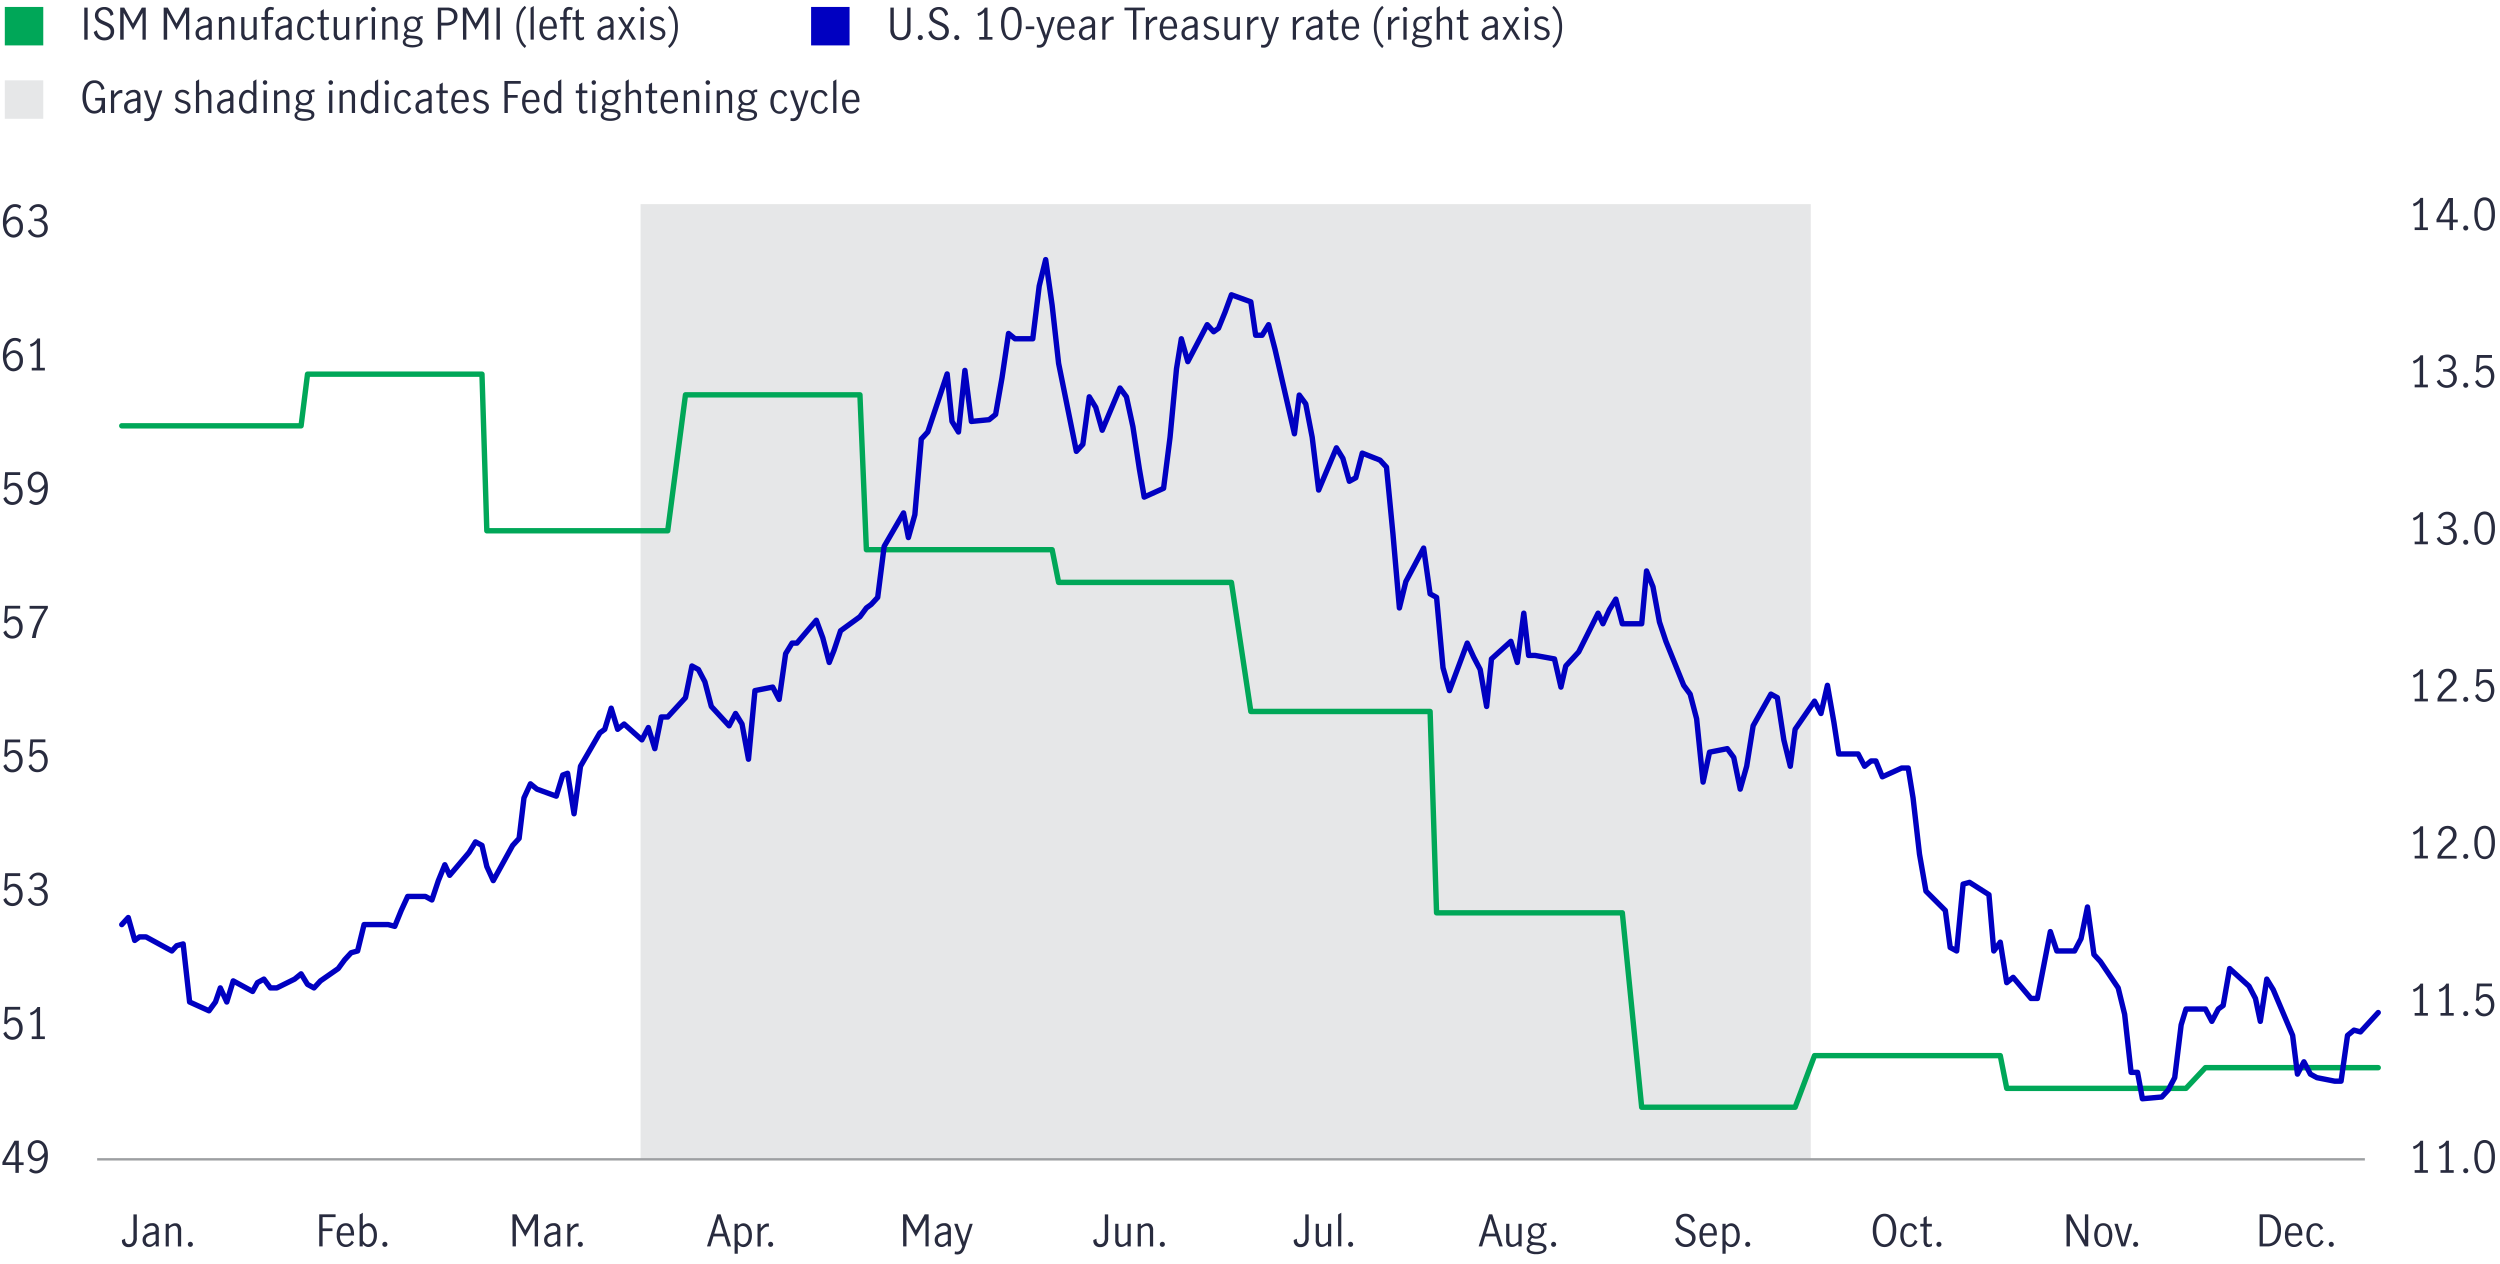 <svg xmlns="http://www.w3.org/2000/svg" xmlns:xlink="http://www.w3.org/1999/xlink" viewBox="0 0 1040 525.65"><defs><style>.cls-1,.cls-10,.cls-4,.cls-8{fill:none;}.cls-2{fill:#e6e7e8;}.cls-3{fill:#282b3e;}.cls-4{stroke:#9d9fa2;}.cls-10,.cls-4,.cls-8{stroke-linejoin:round;}.cls-5{fill:#00a758;}.cls-6{fill:#0000c1;}.cls-7{clip-path:url(#clip-path);}.cls-8{stroke:#00a758;}.cls-10,.cls-8{stroke-linecap:round;stroke-width:2.25px;}.cls-9{clip-path:url(#clip-path-2);}.cls-10{stroke:#0000c1;}</style><clipPath id="clip-path"><rect class="cls-1" x="48.31" y="108.77" width="943.38" height="379.41"/></clipPath><clipPath id="clip-path-2"><rect class="cls-1" x="48.31" y="100.31" width="943.38" height="387.87"/></clipPath></defs><g id="Chart_1A" data-name="Chart 1A"><rect class="cls-2" x="266.48" y="84.91" width="486.8" height="397.37"/><path class="cls-3" d="M3.44,98.14a4.62,4.62,0,0,1-1.6-2.08,8.88,8.88,0,0,1-.62-3.54,11.66,11.66,0,0,1,.67-4.18,5.64,5.64,0,0,1,1.8-2.58,4.1,4.1,0,0,1,2.52-.85,4.84,4.84,0,0,1,1.45.21,3.1,3.1,0,0,1,1.16.67l-.58,1.15a2.65,2.65,0,0,0-2-.84,2.71,2.71,0,0,0-1.64.58,4.31,4.31,0,0,0-1.33,1.9A10.18,10.18,0,0,0,2.65,92,6.84,6.84,0,0,1,4.2,90.57a3.17,3.17,0,0,1,1.69-.51A3.61,3.61,0,0,1,9,91.91a4.58,4.58,0,0,1,.54,2.32A4.9,4.9,0,0,1,9,96.84a3.91,3.91,0,0,1-3.37,2A3.78,3.78,0,0,1,3.44,98.14Zm3.36-.88a2.68,2.68,0,0,0,1-1.13,4.35,4.35,0,0,0,.37-1.92,3.92,3.92,0,0,0-.27-1.44,2.67,2.67,0,0,0-.81-1.11,2,2,0,0,0-1.29-.43A2.7,2.7,0,0,0,4,91.87a5.54,5.54,0,0,0-1.33,1.64,5.86,5.86,0,0,0,.52,2.41,3,3,0,0,0,1.09,1.31,2.44,2.44,0,0,0,1.27.39A2.34,2.34,0,0,0,6.8,97.26Z"/><path class="cls-3" d="M13.19,98.05a4.13,4.13,0,0,1-1.6-2l1.19-.73A3.91,3.91,0,0,0,13.92,97a2.92,2.92,0,0,0,3.77-.06A2.6,2.6,0,0,0,18.43,95a2.67,2.67,0,0,0-.9-2.27A4.06,4.06,0,0,0,15,92a7.2,7.2,0,0,0-.75,0V90.92a5.66,5.66,0,0,0,1,.07,3.18,3.18,0,0,0,2.18-.68,2.37,2.37,0,0,0,.75-1.84,2.32,2.32,0,0,0-.66-1.74,2.43,2.43,0,0,0-1.79-.65,2.39,2.39,0,0,0-1.57.55A2.67,2.67,0,0,0,13.23,88l-1.12-.64a3.71,3.71,0,0,1,1.46-1.77,4.28,4.28,0,0,1,2.36-.66,3.8,3.8,0,0,1,1.85.44,3.22,3.22,0,0,1,1.27,1.21,3.29,3.29,0,0,1,.46,1.73A3.26,3.26,0,0,1,19,90.22a3.86,3.86,0,0,1-1.74,1.26,3.59,3.59,0,0,1,1.95,1.25,3.34,3.34,0,0,1,.67,2.08,4,4,0,0,1-.54,2.1,3.61,3.61,0,0,1-1.48,1.39,4.64,4.64,0,0,1-2.13.49A4.48,4.48,0,0,1,13.19,98.05Z"/><path class="cls-3" d="M2.81,209.36a3.73,3.73,0,0,1-1.41-2l1.16-.78a3.12,3.12,0,0,0,1,1.66,2.45,2.45,0,0,0,1.66.61,2.44,2.44,0,0,0,1.55-.5,3,3,0,0,0,.93-1.32A4.91,4.91,0,0,0,8,205.35a4.4,4.4,0,0,0-.34-1.81,2.79,2.79,0,0,0-.92-1.18A2.26,2.26,0,0,0,5.4,202a2.4,2.4,0,0,0-1.46.49,3.57,3.57,0,0,0-1.06,1.22l-1.13-.27.37-7H8.39v1.17H3.28l-.36,4.64a3.45,3.45,0,0,1,2.75-1.44,3.35,3.35,0,0,1,2,.62A3.8,3.8,0,0,1,9,203.06a5.46,5.46,0,0,1,.43,2.17,5.54,5.54,0,0,1-.52,2.4,4.21,4.21,0,0,1-1.49,1.76,4,4,0,0,1-2.27.66A4,4,0,0,1,2.81,209.36Z"/><path class="cls-3" d="M12.08,208.88l.77-1a3.07,3.07,0,0,0,2.09,1,2.61,2.61,0,0,0,1.61-.58,4.49,4.49,0,0,0,1.31-1.91,10,10,0,0,0,.61-3.39,6,6,0,0,1-1.53,1.39,3.21,3.21,0,0,1-1.69.52,3.62,3.62,0,0,1-1.66-.44,3.72,3.72,0,0,1-1.44-1.36,4.35,4.35,0,0,1-.59-2.38,4.87,4.87,0,0,1,.63-2.59,3.94,3.94,0,0,1,1.54-1.5,4,4,0,0,1,1.8-.46,3.82,3.82,0,0,1,2.16.66,4.73,4.73,0,0,1,1.61,2.07,9,9,0,0,1,.61,3.53,11.54,11.54,0,0,1-.67,4.19,5.62,5.62,0,0,1-1.8,2.59,4.06,4.06,0,0,1-2.52.85A4.14,4.14,0,0,1,12.08,208.88Zm5-5.81a5.44,5.44,0,0,0,1.34-1.64,6,6,0,0,0-.51-2.41,3.09,3.09,0,0,0-1.1-1.3,2.38,2.38,0,0,0-3.49,1.09,4.35,4.35,0,0,0-.37,1.92,3.64,3.64,0,0,0,.6,2.09,2,2,0,0,0,1.72.9A2.81,2.81,0,0,0,17.11,203.07Z"/><path class="cls-3" d="M3.44,153.76a4.57,4.57,0,0,1-1.6-2.08,8.86,8.86,0,0,1-.62-3.53A11.72,11.72,0,0,1,1.89,144a5.6,5.6,0,0,1,1.8-2.57,4.11,4.11,0,0,1,2.52-.86,4.54,4.54,0,0,1,1.45.22,3,3,0,0,1,1.16.66l-.58,1.16a2.62,2.62,0,0,0-2-.85,2.78,2.78,0,0,0-1.64.58,4.36,4.36,0,0,0-1.33,1.9,10.24,10.24,0,0,0-.63,3.39,6.67,6.67,0,0,1,1.55-1.4,3.17,3.17,0,0,1,1.69-.51A3.61,3.61,0,0,1,9,147.53a4.62,4.62,0,0,1,.54,2.33A5,5,0,0,1,9,152.47,3.94,3.94,0,0,1,7.4,154a4,4,0,0,1-1.82.47A3.71,3.71,0,0,1,3.44,153.76Zm3.36-.88a2.68,2.68,0,0,0,1-1.13,4.31,4.31,0,0,0,.37-1.91,3.84,3.84,0,0,0-.27-1.44,2.64,2.64,0,0,0-.81-1.12,2,2,0,0,0-1.29-.43A2.71,2.71,0,0,0,4,147.5a5.42,5.42,0,0,0-1.33,1.64,5.9,5.9,0,0,0,.52,2.41,3.07,3.07,0,0,0,1.09,1.3,2.44,2.44,0,0,0,1.27.39A2.34,2.34,0,0,0,6.8,152.88Z"/><path class="cls-3" d="M15.26,153V142.73a5.41,5.41,0,0,1-2.48,1.56l-.32-1.08a6.11,6.11,0,0,0,1.83-.94,4.46,4.46,0,0,0,1.28-1.47h1.1V153h2v1.12H13.21V153Z"/><path class="cls-3" d="M2.81,265a3.73,3.73,0,0,1-1.41-2l1.16-.78a3.12,3.12,0,0,0,1,1.66,2.45,2.45,0,0,0,1.66.61,2.44,2.44,0,0,0,1.55-.5,3,3,0,0,0,.93-1.32A4.89,4.89,0,0,0,8,261a4.41,4.41,0,0,0-.34-1.82A2.79,2.79,0,0,0,6.71,258a2.26,2.26,0,0,0-1.31-.41,2.47,2.47,0,0,0-1.46.49,3.57,3.57,0,0,0-1.06,1.22L1.75,259l.37-7H8.39v1.17H3.28l-.36,4.64a3.45,3.45,0,0,1,2.75-1.44,3.35,3.35,0,0,1,2,.62A3.86,3.86,0,0,1,9,258.68a5.46,5.46,0,0,1,.43,2.17,5.51,5.51,0,0,1-.52,2.4A4.3,4.3,0,0,1,7.4,265a4,4,0,0,1-2.27.65A4,4,0,0,1,2.81,265Z"/><path class="cls-3" d="M15.06,259.51a40.43,40.43,0,0,1,3.48-6.29H12.31v-1.17h7.6V253a45.57,45.57,0,0,0-3.41,6.57,19.73,19.73,0,0,0-1.63,5.84H13.28A23,23,0,0,1,15.06,259.51Z"/><path class="cls-3" d="M2.81,320.61a3.8,3.8,0,0,1-1.41-2l1.16-.77a3.1,3.1,0,0,0,1,1.65,2.46,2.46,0,0,0,1.66.62,2.39,2.39,0,0,0,1.55-.51,2.91,2.91,0,0,0,.93-1.31A5,5,0,0,0,8,316.6a4.45,4.45,0,0,0-.34-1.82,2.85,2.85,0,0,0-.92-1.18,2.25,2.25,0,0,0-1.31-.4,2.45,2.45,0,0,0-1.46.48,3.69,3.69,0,0,0-1.06,1.23l-1.13-.27.37-7H8.39v1.17H3.28l-.36,4.65a3.45,3.45,0,0,1,2.75-1.44,3.29,3.29,0,0,1,2,.62A3.8,3.8,0,0,1,9,314.31a5.41,5.41,0,0,1,.43,2.16,5.55,5.55,0,0,1-.52,2.41,4.27,4.27,0,0,1-1.49,1.76,4,4,0,0,1-2.27.66A4,4,0,0,1,2.81,320.61Z"/><path class="cls-3" d="M13.28,320.61a3.78,3.78,0,0,1-1.4-2l1.15-.77a3.16,3.16,0,0,0,1,1.65,2.49,2.49,0,0,0,1.67.62,2.39,2.39,0,0,0,1.55-.51,2.82,2.82,0,0,0,.92-1.31,5,5,0,0,0,.3-1.73,4.45,4.45,0,0,0-.34-1.82,2.79,2.79,0,0,0-.93-1.18,2.22,2.22,0,0,0-1.3-.4,2.43,2.43,0,0,0-1.46.48,3.58,3.58,0,0,0-1.06,1.23l-1.14-.27.38-7h6.26v1.17H13.75l-.36,4.65a3.47,3.47,0,0,1,2.76-1.44,3.29,3.29,0,0,1,2,.62,3.88,3.88,0,0,1,1.28,1.64,5.41,5.41,0,0,1,.43,2.16,5.55,5.55,0,0,1-.52,2.41,4.29,4.29,0,0,1-1.5,1.76,3.91,3.91,0,0,1-2.26.66A4,4,0,0,1,13.28,320.61Z"/><path class="cls-3" d="M2.81,431.85a3.73,3.73,0,0,1-1.41-2l1.16-.77a3.13,3.13,0,0,0,1,1.65,2.45,2.45,0,0,0,1.66.61,2.38,2.38,0,0,0,1.55-.5,3,3,0,0,0,.93-1.31A5,5,0,0,0,8,427.85,4.45,4.45,0,0,0,7.63,426a2.79,2.79,0,0,0-.92-1.18,2.25,2.25,0,0,0-1.31-.4,2.45,2.45,0,0,0-1.46.48,3.6,3.6,0,0,0-1.06,1.23l-1.13-.27.37-7H8.39v1.17H3.28l-.36,4.64a3.45,3.45,0,0,1,2.75-1.44,3.29,3.29,0,0,1,2,.63A3.83,3.83,0,0,1,9,425.55a5.46,5.46,0,0,1,.43,2.17,5.55,5.55,0,0,1-.52,2.41,4.34,4.34,0,0,1-1.49,1.76,4,4,0,0,1-2.27.66A4,4,0,0,1,2.81,431.85Z"/><path class="cls-3" d="M15.26,431.14V420.85a5.41,5.41,0,0,1-2.48,1.56l-.32-1.08a6.11,6.11,0,0,0,1.83-.94,4.57,4.57,0,0,0,1.28-1.47h1.1v12.22h2v1.12H13.21v-1.12Z"/><path class="cls-3" d="M2.81,376.23a3.73,3.73,0,0,1-1.41-2l1.16-.78a3.12,3.12,0,0,0,1,1.66,2.45,2.45,0,0,0,1.66.61,2.44,2.44,0,0,0,1.55-.5A3,3,0,0,0,7.68,374,4.91,4.91,0,0,0,8,372.22a4.4,4.4,0,0,0-.34-1.81,2.79,2.79,0,0,0-.92-1.18,2.26,2.26,0,0,0-1.31-.41,2.4,2.4,0,0,0-1.46.49,3.57,3.57,0,0,0-1.06,1.22l-1.13-.27.37-7H8.39v1.17H3.28l-.36,4.64a3.45,3.45,0,0,1,2.75-1.44,3.35,3.35,0,0,1,2,.62A3.86,3.86,0,0,1,9,369.93a5.46,5.46,0,0,1,.43,2.17,5.54,5.54,0,0,1-.52,2.4,4.3,4.3,0,0,1-1.49,1.77,4,4,0,0,1-2.27.65A4,4,0,0,1,2.81,376.23Z"/><path class="cls-3" d="M13.19,376.17a4.17,4.17,0,0,1-1.6-2l1.19-.74a3.8,3.8,0,0,0,1.14,1.71,2.68,2.68,0,0,0,1.79.67,2.74,2.74,0,0,0,2-.72,2.6,2.6,0,0,0,.74-1.94,2.66,2.66,0,0,0-.9-2.27,4.06,4.06,0,0,0-2.52-.69,6.73,6.73,0,0,0-.75,0V369a5.66,5.66,0,0,0,1,.07,3.18,3.18,0,0,0,2.18-.68,2.64,2.64,0,0,0,.09-3.59,2.47,2.47,0,0,0-1.79-.64,2.39,2.39,0,0,0-1.57.55,2.67,2.67,0,0,0-.91,1.37l-1.12-.65a3.68,3.68,0,0,1,1.46-1.76,4.29,4.29,0,0,1,2.36-.67,3.81,3.81,0,0,1,1.85.45,3.15,3.15,0,0,1,1.27,1.21,3.57,3.57,0,0,1-.08,3.64,3.86,3.86,0,0,1-1.74,1.26,3.54,3.54,0,0,1,1.95,1.25,3.32,3.32,0,0,1,.67,2.08,4,4,0,0,1-.54,2.1,3.67,3.67,0,0,1-1.48,1.39,4.64,4.64,0,0,1-2.13.48A4.47,4.47,0,0,1,13.19,376.17Z"/><path class="cls-3" d="M1006.6,94.59V84.29a5.5,5.5,0,0,1-2.48,1.57l-.33-1.08a6.07,6.07,0,0,0,1.84-1,4.37,4.37,0,0,0,1.28-1.47h1.1V94.59h2V95.7h-5.51V94.59Z"/><path class="cls-3" d="M1019,92.46h-5.42v-1.2l5-8.9h1.85v9h2v1.13h-2V95.7H1019Zm0-1.13V83.88h0l-4.09,7.45Z"/><path class="cls-3" d="M1025,95.59a1,1,0,0,1-.3-.73,1,1,0,0,1,.3-.76,1,1,0,0,1,.73-.31,1,1,0,0,1,.75.31,1,1,0,0,1,.31.76,1,1,0,0,1-.31.73,1.05,1.05,0,0,1-.75.29A1,1,0,0,1,1025,95.59Z"/><path class="cls-3" d="M1030.33,94a10.76,10.76,0,0,1-1-4.91,11.15,11.15,0,0,1,1-5,3.68,3.68,0,0,1,6.56,0,11.3,11.3,0,0,1,1,5,10.63,10.63,0,0,1-1,4.91,3.66,3.66,0,0,1-6.5,0Zm5.56-.9a12.58,12.58,0,0,0,.59-4,12.9,12.9,0,0,0-.58-4,2.28,2.28,0,0,0-2.32-1.76,2.26,2.26,0,0,0-2.29,1.76,12.89,12.89,0,0,0-.59,4,12.3,12.3,0,0,0,.6,4,2.26,2.26,0,0,0,2.28,1.73A2.29,2.29,0,0,0,1035.89,93.07Z"/><path class="cls-3" d="M1006.6,160v-10.3a5.34,5.34,0,0,1-2.48,1.57l-.33-1.08a6.07,6.07,0,0,0,1.84-.95,4.43,4.43,0,0,0,1.28-1.46h1.1V160h2v1.12h-5.51V160Z"/><path class="cls-3" d="M1015.28,160.6a4,4,0,0,1-1.6-2l1.18-.73a3.85,3.85,0,0,0,1.15,1.71,2.7,2.7,0,0,0,1.79.66,2.73,2.73,0,0,0,2-.72,2.56,2.56,0,0,0,.74-1.94,2.67,2.67,0,0,0-.89-2.27,4.09,4.09,0,0,0-2.53-.68,7.2,7.2,0,0,0-.75,0v-1.15a5.74,5.74,0,0,0,1,.07,3.18,3.18,0,0,0,2.18-.68,2.38,2.38,0,0,0,.76-1.84,2.33,2.33,0,0,0-.67-1.74,2.66,2.66,0,0,0-3.36-.1,2.67,2.67,0,0,0-.91,1.37l-1.11-.64a3.6,3.6,0,0,1,1.46-1.77,4.25,4.25,0,0,1,2.35-.66,3.78,3.78,0,0,1,1.85.44,3.31,3.31,0,0,1,1.28,1.21,3.38,3.38,0,0,1,.45,1.73,3.19,3.19,0,0,1-.54,1.91,3.8,3.8,0,0,1-1.74,1.26,3.54,3.54,0,0,1,2,1.25,3.35,3.35,0,0,1,.68,2.08,4,4,0,0,1-.54,2.1,3.63,3.63,0,0,1-1.49,1.39,4.64,4.64,0,0,1-2.13.49A4.42,4.42,0,0,1,1015.28,160.6Z"/><path class="cls-3" d="M1025,161a1,1,0,0,1-.3-.73,1.06,1.06,0,0,1,.3-.76,1,1,0,0,1,.73-.3,1,1,0,0,1,1.06,1.06,1,1,0,0,1-.31.73,1,1,0,0,1-.75.3A1,1,0,0,1,1025,161Z"/><path class="cls-3" d="M1031.06,160.66a3.67,3.67,0,0,1-1.4-1.95l1.15-.78a3.19,3.19,0,0,0,1,1.66,2.46,2.46,0,0,0,1.67.61,2.41,2.41,0,0,0,1.54-.5,3,3,0,0,0,.93-1.32,4.9,4.9,0,0,0,.3-1.72,4.58,4.58,0,0,0-.34-1.82,2.73,2.73,0,0,0-.93-1.18,2.26,2.26,0,0,0-1.31-.41,2.44,2.44,0,0,0-1.45.49,3.59,3.59,0,0,0-1.07,1.22l-1.13-.27.38-7h6.26v1.17h-5.11l-.36,4.64a3.47,3.47,0,0,1,2.75-1.44,3.38,3.38,0,0,1,2,.62,3.94,3.94,0,0,1,1.28,1.64,5.75,5.75,0,0,1-.09,4.57,4.32,4.32,0,0,1-1.5,1.77,4.27,4.27,0,0,1-4.59,0Z"/><path class="cls-3" d="M1006.6,290.68v-10.3a5.5,5.5,0,0,1-2.48,1.57l-.33-1.08a6.07,6.07,0,0,0,1.84-.95,4.37,4.37,0,0,0,1.28-1.47h1.1v12.23h2v1.11h-5.51v-1.11Z"/><path class="cls-3" d="M1015.5,288.12a27.12,27.12,0,0,1,2.28-2.27q.91-.81,1.44-1.35a5,5,0,0,0,.86-1.19,2.94,2.94,0,0,0,.35-1.4,2.7,2.7,0,0,0-.63-1.82,2.11,2.11,0,0,0-1.68-.74,2.25,2.25,0,0,0-1.39.45,2.68,2.68,0,0,0-.92,1.15,3.38,3.38,0,0,0-.28,1.52l-1.21-.63a3.34,3.34,0,0,1,.49-1.84,3.58,3.58,0,0,1,1.39-1.31,4,4,0,0,1,2-.49,3.86,3.86,0,0,1,2,.48,3.2,3.2,0,0,1,1.28,1.3,3.84,3.84,0,0,1,.44,1.86,4,4,0,0,1-.41,1.83,6,6,0,0,1-1,1.45,20,20,0,0,1-1.67,1.54,25.81,25.81,0,0,0-2.07,2,7.33,7.33,0,0,0-1.28,2h6.46v1.15H1014v-1.22A8.84,8.84,0,0,1,1015.5,288.12Z"/><path class="cls-3" d="M1025,291.68a1,1,0,0,1-.3-.73,1.06,1.06,0,0,1,.3-.76,1,1,0,0,1,.73-.31,1.06,1.06,0,0,1,1.06,1.07,1,1,0,0,1-.31.73,1.05,1.05,0,0,1-.75.29A1,1,0,0,1,1025,291.68Z"/><path class="cls-3" d="M1031.06,291.39a3.69,3.69,0,0,1-1.4-2l1.15-.77a3.19,3.19,0,0,0,1,1.66,2.51,2.51,0,0,0,1.67.61,2.36,2.36,0,0,0,1.54-.51,2.91,2.91,0,0,0,.93-1.31,5,5,0,0,0,.3-1.73,4.65,4.65,0,0,0-.34-1.82,2.76,2.76,0,0,0-.93-1.17,2.26,2.26,0,0,0-1.31-.41,2.37,2.37,0,0,0-1.45.49,3.59,3.59,0,0,0-1.07,1.22l-1.13-.27.38-7h6.26v1.17h-5.11l-.36,4.65a3.47,3.47,0,0,1,2.75-1.44,3.38,3.38,0,0,1,2,.62,3.88,3.88,0,0,1,1.28,1.64,5.75,5.75,0,0,1-.09,4.57,4.23,4.23,0,0,1-1.5,1.76,4.24,4.24,0,0,1-4.59,0Z"/><path class="cls-3" d="M1006.6,356v-10.3a5.34,5.34,0,0,1-2.48,1.57l-.33-1.08a6.07,6.07,0,0,0,1.84-1,4.43,4.43,0,0,0,1.28-1.46h1.1V356h2v1.12h-5.51V356Z"/><path class="cls-3" d="M1015.5,353.48a25.72,25.72,0,0,1,2.28-2.26q.91-.81,1.44-1.35a5.22,5.22,0,0,0,.86-1.19,3,3,0,0,0,.35-1.41,2.68,2.68,0,0,0-.63-1.81,2.08,2.08,0,0,0-1.68-.74,2.24,2.24,0,0,0-1.39.44,2.74,2.74,0,0,0-.92,1.15,3.4,3.4,0,0,0-.28,1.52l-1.21-.63a3.31,3.31,0,0,1,.49-1.83,3.61,3.61,0,0,1,1.39-1.32,4.15,4.15,0,0,1,2-.48,4,4,0,0,1,2,.47,3.23,3.23,0,0,1,1.28,1.31,3.8,3.8,0,0,1,.44,1.85,4,4,0,0,1-.41,1.83,6.3,6.3,0,0,1-1,1.46,21.82,21.82,0,0,1-1.67,1.54,22.69,22.69,0,0,0-2.07,2,7.27,7.27,0,0,0-1.28,2h6.46v1.16H1014v-1.23A9,9,0,0,1,1015.5,353.48Z"/><path class="cls-3" d="M1025,357a1,1,0,0,1-.3-.73,1.06,1.06,0,0,1,.3-.76,1,1,0,0,1,.73-.3,1,1,0,0,1,1.06,1.06,1,1,0,0,1-.31.73,1,1,0,0,1-.75.3A1,1,0,0,1,1025,357Z"/><path class="cls-3" d="M1030.33,355.43a10.8,10.8,0,0,1-1-4.92,11.18,11.18,0,0,1,1-5,3.69,3.69,0,0,1,6.56,0,11.33,11.33,0,0,1,1,5,10.67,10.67,0,0,1-1,4.92,3.66,3.66,0,0,1-6.5,0Zm5.56-.91a12.54,12.54,0,0,0,.59-4,12.9,12.9,0,0,0-.58-4.05,2.29,2.29,0,0,0-2.32-1.76,2.27,2.27,0,0,0-2.29,1.76,12.89,12.89,0,0,0-.59,4.05,12.26,12.26,0,0,0,.6,4,2.26,2.26,0,0,0,2.28,1.74A2.29,2.29,0,0,0,1035.89,354.52Z"/><path class="cls-3" d="M1006.6,421.4V411.11a5.41,5.41,0,0,1-2.48,1.56l-.33-1.08a6,6,0,0,0,1.84-.94,4.57,4.57,0,0,0,1.28-1.47h1.1V421.4h2v1.12h-5.51V421.4Z"/><path class="cls-3" d="M1017.35,421.4V411.11a5.45,5.45,0,0,1-2.49,1.56l-.32-1.08a6.28,6.28,0,0,0,1.84-.94,4.53,4.53,0,0,0,1.27-1.47h1.1V421.4h2v1.12h-5.5V421.4Z"/><path class="cls-3" d="M1025,422.4a1,1,0,0,1-.3-.73,1,1,0,0,1,.3-.75,1,1,0,0,1,.73-.31,1.06,1.06,0,0,1,1.06,1.06,1,1,0,0,1-.31.73,1,1,0,0,1-.75.3A1,1,0,0,1,1025,422.4Z"/><path class="cls-3" d="M1031.06,422.11a3.67,3.67,0,0,1-1.4-1.95l1.15-.77a3.2,3.2,0,0,0,1,1.65,2.46,2.46,0,0,0,1.67.61,2.36,2.36,0,0,0,1.54-.5,3,3,0,0,0,.93-1.31,5,5,0,0,0,.3-1.73,4.62,4.62,0,0,0-.34-1.82,2.73,2.73,0,0,0-.93-1.18,2.25,2.25,0,0,0-1.31-.4,2.43,2.43,0,0,0-1.45.48,3.63,3.63,0,0,0-1.07,1.23l-1.13-.27.38-7h6.26v1.17h-5.11l-.36,4.65a3.45,3.45,0,0,1,2.75-1.45,3.32,3.32,0,0,1,2,.63,3.91,3.91,0,0,1,1.28,1.63,5.64,5.64,0,0,1,.43,2.17,5.7,5.7,0,0,1-.52,2.41,4.36,4.36,0,0,1-1.5,1.76,4.21,4.21,0,0,1-4.59,0Z"/><path class="cls-3" d="M1006.6,225.31V215a5.41,5.41,0,0,1-2.48,1.56l-.33-1.08a6,6,0,0,0,1.84-.94,4.46,4.46,0,0,0,1.28-1.47h1.1v12.22h2v1.12h-5.51v-1.12Z"/><path class="cls-3" d="M1015.28,226a4,4,0,0,1-1.6-2l1.18-.74a3.74,3.74,0,0,0,1.15,1.71,2.7,2.7,0,0,0,1.79.66,2.72,2.72,0,0,0,2-.71,2.57,2.57,0,0,0,.74-1.95,2.68,2.68,0,0,0-.89-2.27,4.16,4.16,0,0,0-2.53-.68,7.2,7.2,0,0,0-.75,0v-1.15a5.68,5.68,0,0,0,1,.08,3.13,3.13,0,0,0,2.18-.69,2.36,2.36,0,0,0,.76-1.83,2.34,2.34,0,0,0-.67-1.75,2.47,2.47,0,0,0-1.78-.65,2.41,2.41,0,0,0-1.58.55,2.73,2.73,0,0,0-.91,1.38l-1.11-.65a3.57,3.57,0,0,1,1.46-1.76,4.17,4.17,0,0,1,2.35-.67,3.89,3.89,0,0,1,1.85.44,3.27,3.27,0,0,1,1.28,1.22,3.35,3.35,0,0,1,.45,1.72,3.17,3.17,0,0,1-.54,1.91,3.67,3.67,0,0,1-1.74,1.26,3.59,3.59,0,0,1,2,1.25,3.37,3.37,0,0,1,.68,2.08,4,4,0,0,1-.54,2.11,3.61,3.61,0,0,1-1.49,1.38,4.52,4.52,0,0,1-2.13.49A4.42,4.42,0,0,1,1015.28,226Z"/><path class="cls-3" d="M1025,226.31a1,1,0,0,1-.3-.73,1,1,0,0,1,.3-.75,1,1,0,0,1,.73-.31,1.06,1.06,0,0,1,1.06,1.06,1,1,0,0,1-.31.73,1,1,0,0,1-.75.3A1,1,0,0,1,1025,226.31Z"/><path class="cls-3" d="M1030.33,224.7a10.79,10.79,0,0,1-1-4.91,11.15,11.15,0,0,1,1-5,3.68,3.68,0,0,1,6.56,0,11.3,11.3,0,0,1,1,5,10.66,10.66,0,0,1-1,4.91,3.66,3.66,0,0,1-6.5,0Zm5.56-.91a12.52,12.52,0,0,0,.59-4,12.81,12.81,0,0,0-.58-4,2.29,2.29,0,0,0-2.32-1.77,2.26,2.26,0,0,0-2.29,1.77,12.8,12.8,0,0,0-.59,4,12.24,12.24,0,0,0,.6,4,2.26,2.26,0,0,0,2.28,1.74A2.29,2.29,0,0,0,1035.89,223.79Z"/><path class="cls-3" d="M6.41,484.64H1v-1.2l5-8.9H7.83v9h2v1.13h-2v3.24H6.41Zm0-1.13v-7.45h0L2.3,483.51Z"/><path class="cls-3" d="M12.08,487l.77-1a3.11,3.11,0,0,0,2.09,1,2.61,2.61,0,0,0,1.61-.58,4.49,4.49,0,0,0,1.31-1.91,10,10,0,0,0,.61-3.39,6.19,6.19,0,0,1-1.53,1.39,3.19,3.19,0,0,1-1.69.51,3.6,3.6,0,0,1-1.66-.43,3.75,3.75,0,0,1-1.44-1.37,4.3,4.3,0,0,1-.59-2.37,4.85,4.85,0,0,1,.63-2.59,3.87,3.87,0,0,1,1.54-1.5,4,4,0,0,1,1.8-.47,3.83,3.83,0,0,1,2.16.67A4.62,4.62,0,0,1,19.3,477a9,9,0,0,1,.61,3.53,11.54,11.54,0,0,1-.67,4.19,5.58,5.58,0,0,1-1.8,2.58,4.07,4.07,0,0,1-2.52.86A4.14,4.14,0,0,1,12.08,487Zm5-5.81a5.57,5.57,0,0,0,1.34-1.64,6,6,0,0,0-.51-2.41,3,3,0,0,0-1.1-1.3,2.38,2.38,0,0,0-3.49,1.09,4.35,4.35,0,0,0-.37,1.92,3.64,3.64,0,0,0,.6,2.09,1.94,1.94,0,0,0,1.72.89A2.82,2.82,0,0,0,17.11,481.19Z"/><path class="cls-3" d="M1006.6,486.77v-10.3a5.5,5.5,0,0,1-2.48,1.57l-.33-1.08a6.3,6.3,0,0,0,1.84-.95,4.37,4.37,0,0,0,1.28-1.47h1.1v12.23h2v1.11h-5.51v-1.11Z"/><path class="cls-3" d="M1017.35,486.77v-10.3a5.54,5.54,0,0,1-2.49,1.57l-.32-1.08a6.56,6.56,0,0,0,1.84-.95,4.34,4.34,0,0,0,1.27-1.47h1.1v12.23h2v1.11h-5.5v-1.11Z"/><path class="cls-3" d="M1025,487.76a1,1,0,0,1-.3-.72,1,1,0,0,1,.3-.76,1,1,0,0,1,.73-.31,1,1,0,0,1,.75.31,1,1,0,0,1,.31.76.94.94,0,0,1-.31.72,1,1,0,0,1-.75.3A1,1,0,0,1,1025,487.76Z"/><path class="cls-3" d="M1030.33,486.15a10.76,10.76,0,0,1-1-4.91,11.15,11.15,0,0,1,1-5,3.68,3.68,0,0,1,6.56,0,11.3,11.3,0,0,1,1,5,10.63,10.63,0,0,1-1,4.91,3.66,3.66,0,0,1-6.5,0Zm5.56-.9a12.58,12.58,0,0,0,.59-4,12.9,12.9,0,0,0-.58-4.05,2.28,2.28,0,0,0-2.32-1.76,2.26,2.26,0,0,0-2.29,1.76,12.89,12.89,0,0,0-.59,4.05,12.3,12.3,0,0,0,.6,4,2.26,2.26,0,0,0,2.28,1.73A2.29,2.29,0,0,0,1035.89,485.25Z"/><line class="cls-4" x1="40.41" y1="482.27" x2="983.79" y2="482.27"/><path class="cls-3" d="M51.39,518a2.64,2.64,0,0,1-.64-2.15l1.3-.56a3.81,3.81,0,0,0,0,.41,2.1,2.1,0,0,0,.4,1.34,1.32,1.32,0,0,0,1.11.52,1.73,1.73,0,0,0,1.42-.63,3,3,0,0,0,.53-1.93v-9.81h1.4v9.68a4,4,0,0,1-.94,3,3.28,3.28,0,0,1-2.44.94A2.79,2.79,0,0,1,51.39,518Z"/><path class="cls-3" d="M60.7,518.42a2.61,2.61,0,0,1-1-1,3,3,0,0,1-.38-1.52,2.66,2.66,0,0,1,1-2.25,6.86,6.86,0,0,1,3.17-1.09,1.9,1.9,0,0,0,1-.31,1.12,1.12,0,0,0,.25-.85,1.39,1.39,0,0,0-.43-1.12,1.73,1.73,0,0,0-1.17-.38,2.5,2.5,0,0,0-1.37.41,3.67,3.67,0,0,0-1.08,1.07l-.73-.92a4,4,0,0,1,3.31-1.62,2.5,2.5,0,0,1,2.79,2.82v6.83H64.77v-1.17a6.8,6.8,0,0,1-1.32,1.06,2.72,2.72,0,0,1-1.39.36A2.83,2.83,0,0,1,60.7,518.42Zm2.91-1.16a5.39,5.39,0,0,0,1.13-1.11v-2.7h0l-1.15.16a4.69,4.69,0,0,0-2.22.75,1.78,1.78,0,0,0-.7,1.52,1.89,1.89,0,0,0,.46,1.32,1.66,1.66,0,0,0,1.27.5A2.16,2.16,0,0,0,63.61,517.26Z"/><path class="cls-3" d="M70.26,509.11v1a6.55,6.55,0,0,1,1.29-.9,3.07,3.07,0,0,1,1.45-.34,2.26,2.26,0,0,1,1.7.67,3.18,3.18,0,0,1,.66,2.26v6.72H74v-6.68a2.55,2.55,0,0,0-.35-1.32,1.19,1.19,0,0,0-1.08-.57,3.73,3.73,0,0,0-2.34,1.28v7.29H68.93v-9.4Z"/><path class="cls-3" d="M78.45,518.39a1,1,0,0,1-.3-.73,1,1,0,0,1,.3-.75.94.94,0,0,1,.72-.31,1,1,0,0,1,.76.31,1,1,0,0,1,.31.75,1,1,0,0,1-.31.73,1,1,0,0,1-.76.3A1,1,0,0,1,78.45,518.39Z"/><path class="cls-3" d="M132.8,505.17h6.81v1.15h-5.4V511h4.1v1.15h-4.1v6.36H132.8Z"/><path class="cls-3" d="M141.08,517.48a5.84,5.84,0,0,1-1-3.71,5.63,5.63,0,0,1,1-3.63,3.44,3.44,0,0,1,2.82-1.28,2.84,2.84,0,0,1,2.55,1.27,6.14,6.14,0,0,1,.83,3.39,2.83,2.83,0,0,1,0,.45h-5.85a4.53,4.53,0,0,0,.7,2.83,2.27,2.27,0,0,0,1.9.91,2.22,2.22,0,0,0,1.32-.45,3.85,3.85,0,0,0,1-1.17l.82.78a4.14,4.14,0,0,1-1.36,1.37,3.76,3.76,0,0,1-2,.52A3.38,3.38,0,0,1,141.08,517.48Zm4.34-6.69a1.75,1.75,0,0,0-1.64-.91,1.88,1.88,0,0,0-1.26.46,2.76,2.76,0,0,0-.77,1.18,4.74,4.74,0,0,0-.27,1.5h4.44A4.14,4.14,0,0,0,145.42,510.79Z"/><path class="cls-3" d="M152,518.43a4.19,4.19,0,0,1-1.1-.93v1H149.6V505.26l1.33-.78v5.6a3.41,3.41,0,0,1,2.39-1.22,3,3,0,0,1,1.66.51,3.67,3.67,0,0,1,1.3,1.64,6.91,6.91,0,0,1,.52,2.85,6.49,6.49,0,0,1-.55,2.85,3.73,3.73,0,0,1-1.35,1.57,3.16,3.16,0,0,1-1.63.48A2.58,2.58,0,0,1,152,518.43Zm2.22-1.17a2.81,2.81,0,0,0,.92-1.23,5.28,5.28,0,0,0,.36-2.08,5.66,5.66,0,0,0-.62-2.72,2,2,0,0,0-1.84-1.17,2,2,0,0,0-1.2.4,3.17,3.17,0,0,0-.87,1v4.59a3.49,3.49,0,0,0,.89,1.11,1.77,1.77,0,0,0,1.18.49A2,2,0,0,0,154.18,517.26Z"/><path class="cls-3" d="M159.36,518.39a1,1,0,0,1-.3-.73,1,1,0,0,1,.3-.75,1,1,0,0,1,.73-.31,1,1,0,0,1,1.06,1.06,1,1,0,0,1-.3.73,1.06,1.06,0,0,1-.76.3A1,1,0,0,1,159.36,518.39Z"/><path class="cls-3" d="M213.18,505.17h1.69l3.64,6.64h0l3.67-6.64h1.64v13.34h-1.38V507.37h0l-3.92,7.09-3.91-7.09h0v11.14h-1.38Z"/><path class="cls-3" d="M227.73,518.42a2.68,2.68,0,0,1-1-1,3,3,0,0,1-.38-1.52,2.66,2.66,0,0,1,1-2.25,6.86,6.86,0,0,1,3.17-1.09,1.91,1.91,0,0,0,1-.31,1.16,1.16,0,0,0,.25-.85,1.42,1.42,0,0,0-.43-1.12,1.73,1.73,0,0,0-1.17-.38,2.53,2.53,0,0,0-1.38.41,3.64,3.64,0,0,0-1.07,1.07l-.74-.92a4,4,0,0,1,3.31-1.62,2.5,2.5,0,0,1,2.79,2.82v6.83h-1.31v-1.17a7.11,7.11,0,0,1-1.32,1.06,2.75,2.75,0,0,1-1.4.36A2.89,2.89,0,0,1,227.73,518.42Zm2.92-1.16a5.35,5.35,0,0,0,1.12-1.11v-2.7h0l-1.16.16a4.69,4.69,0,0,0-2.22.75,1.8,1.8,0,0,0-.69,1.52,1.85,1.85,0,0,0,.46,1.32,1.64,1.64,0,0,0,1.27.5A2.19,2.19,0,0,0,230.65,517.26Z"/><path class="cls-3" d="M237.3,509.11V511a6.66,6.66,0,0,1,1.38-1.53,2.49,2.49,0,0,1,1.55-.51,1.89,1.89,0,0,1,.47.06v1.33a3,3,0,0,0-.59-.07,2.2,2.2,0,0,0-1.34.49,7.56,7.56,0,0,0-1.47,1.69v6.1H236v-9.4Z"/><path class="cls-3" d="M240.67,518.39a1,1,0,0,1-.29-.73,1,1,0,0,1,.29-.75,1,1,0,0,1,.73-.31,1,1,0,0,1,1.06,1.06,1,1,0,0,1-.3.73,1.06,1.06,0,0,1-.76.3A1,1,0,0,1,240.67,518.39Z"/><path class="cls-3" d="M302.67,518.51l-1.29-4.16H296.8l-1.26,4.16h-1.45l4.28-13.34h1.39l4.37,13.34Zm-5.52-5.3H301L299.07,507h0Z"/><path class="cls-3" d="M306.92,509.11v1a5.27,5.27,0,0,1,1.12-.9,2.51,2.51,0,0,1,1.26-.32,2.94,2.94,0,0,1,1.64.52,3.81,3.81,0,0,1,1.33,1.65,6.91,6.91,0,0,1,.52,2.85,6.44,6.44,0,0,1-.55,2.84,3.76,3.76,0,0,1-1.35,1.56,3.16,3.16,0,0,1-1.63.48,3,3,0,0,1-2.34-1.24v4h-1.33V509.11Zm3.24,8.23a2.68,2.68,0,0,0,.93-1.2,5.61,5.61,0,0,0,.37-2.19,5.73,5.73,0,0,0-.63-2.75A2,2,0,0,0,309,510a2,2,0,0,0-1.17.39,3.5,3.5,0,0,0-.9,1v4.65a3.46,3.46,0,0,0,.89,1.13,1.77,1.77,0,0,0,1.18.49A2.12,2.12,0,0,0,310.16,517.34Z"/><path class="cls-3" d="M316.46,509.11V511a6.66,6.66,0,0,1,1.38-1.53,2.49,2.49,0,0,1,1.55-.51,1.84,1.84,0,0,1,.47.06v1.33a3,3,0,0,0-.59-.07,2.15,2.15,0,0,0-1.33.49,7.31,7.31,0,0,0-1.48,1.69v6.1h-1.33v-9.4Z"/><path class="cls-3" d="M319.83,518.39a1,1,0,0,1-.29-.73,1.05,1.05,0,0,1,.29-.75,1,1,0,0,1,.73-.31,1,1,0,0,1,.76.31,1,1,0,0,1,.31.75,1,1,0,0,1-.31.73,1,1,0,0,1-.76.3A1,1,0,0,1,319.83,518.39Z"/><path class="cls-3" d="M375.67,505.17h1.69l3.64,6.64h0l3.67-6.64h1.64v13.34H385V507.37h0L381,514.46l-3.91-7.09h0v11.14h-1.38Z"/><path class="cls-3" d="M390.22,518.42a2.68,2.68,0,0,1-1-1,3,3,0,0,1-.38-1.52,2.66,2.66,0,0,1,1-2.25,6.86,6.86,0,0,1,3.17-1.09,1.94,1.94,0,0,0,1-.31,1.16,1.16,0,0,0,.25-.85,1.4,1.4,0,0,0-.44-1.12,1.69,1.69,0,0,0-1.16-.38,2.51,2.51,0,0,0-1.38.41,3.64,3.64,0,0,0-1.07,1.07l-.74-.92a4,4,0,0,1,3.31-1.62,2.5,2.5,0,0,1,2.79,2.82v6.83H394.3v-1.17A6.83,6.83,0,0,1,393,518.4a2.72,2.72,0,0,1-1.39.36A2.86,2.86,0,0,1,390.22,518.42Zm2.92-1.16a5.35,5.35,0,0,0,1.12-1.11v-2.7h0l-1.16.16a4.69,4.69,0,0,0-2.22.75,1.8,1.8,0,0,0-.69,1.52,1.85,1.85,0,0,0,.46,1.32,1.62,1.62,0,0,0,1.26.5A2.21,2.21,0,0,0,393.14,517.26Z"/><path class="cls-3" d="M397.12,521.69l.13-1.13a2.22,2.22,0,0,0,.76.14,1.83,1.83,0,0,0,1.47-.57,5,5,0,0,0,.83-1.66l-3.37-9.36h1.42l2.63,7.61h0l2.38-7.61h1.29l-3.31,10a5.06,5.06,0,0,1-1.17,2.06,2.83,2.83,0,0,1-2,.68A3.6,3.6,0,0,1,397.12,521.69Z"/><path class="cls-3" d="M455.49,518a2.61,2.61,0,0,1-.64-2.15l1.29-.56a3.81,3.81,0,0,0,0,.41,2.16,2.16,0,0,0,.4,1.34,1.34,1.34,0,0,0,1.12.52,1.75,1.75,0,0,0,1.42-.63,3,3,0,0,0,.52-1.93v-9.81H461v9.68a4.07,4.07,0,0,1-.93,3,3.3,3.3,0,0,1-2.45.94A2.77,2.77,0,0,1,455.49,518Z"/><path class="cls-3" d="M464.59,518.08a3.17,3.17,0,0,1-.65-2.24v-6.73h1.33v6.7a2.36,2.36,0,0,0,.35,1.29,1.18,1.18,0,0,0,1.09.58,2.18,2.18,0,0,0,1.18-.37,8.38,8.38,0,0,0,1.16-.91v-7.29h1.33v9.4h-1.33v-1a7.65,7.65,0,0,1-1.32.89,3.12,3.12,0,0,1-1.44.33A2.28,2.28,0,0,1,464.59,518.08Z"/><path class="cls-3" d="M474.61,509.11v1a6.55,6.55,0,0,1,1.29-.9,3.07,3.07,0,0,1,1.45-.34,2.28,2.28,0,0,1,1.7.67,3.18,3.18,0,0,1,.65,2.26v6.72h-1.33v-6.68a2.46,2.46,0,0,0-.35-1.32,1.17,1.17,0,0,0-1.07-.57,3.73,3.73,0,0,0-2.34,1.28v7.29h-1.33v-9.4Z"/><path class="cls-3" d="M482.79,518.39a1,1,0,0,1-.3-.73,1,1,0,0,1,.3-.75,1,1,0,0,1,.73-.31,1,1,0,0,1,1.06,1.06,1,1,0,0,1-.3.73,1.06,1.06,0,0,1-.76.3A1,1,0,0,1,482.79,518.39Z"/><path class="cls-3" d="M538.86,518a2.64,2.64,0,0,1-.64-2.15l1.3-.56a2.25,2.25,0,0,0,0,.41,2.15,2.15,0,0,0,.39,1.34,1.35,1.35,0,0,0,1.12.52,1.75,1.75,0,0,0,1.42-.63A3,3,0,0,0,543,515v-9.81h1.41v9.68a4,4,0,0,1-.94,3,3.29,3.29,0,0,1-2.45.94A2.78,2.78,0,0,1,538.86,518Z"/><path class="cls-3" d="M548,518.08a3.12,3.12,0,0,1-.66-2.24v-6.73h1.33v6.7a2.45,2.45,0,0,0,.35,1.29,1.19,1.19,0,0,0,1.09.58,2.15,2.15,0,0,0,1.18-.37,7.82,7.82,0,0,0,1.16-.91v-7.29h1.33v9.4h-1.33v-1a7.6,7.6,0,0,1-1.31.89,3.12,3.12,0,0,1-1.44.33A2.25,2.25,0,0,1,548,518.08Z"/><path class="cls-3" d="M556.65,505.26l1.33-.78v14h-1.33Z"/><path class="cls-3" d="M561.11,518.39a1,1,0,0,1-.3-.73,1,1,0,0,1,.3-.75.94.94,0,0,1,.72-.31,1,1,0,0,1,.76.31,1,1,0,0,1,.31.75,1,1,0,0,1-.31.73,1,1,0,0,1-.76.3A1,1,0,0,1,561.11,518.39Z"/><path class="cls-3" d="M623.7,518.51l-1.3-4.16h-4.57l-1.26,4.16h-1.46l4.29-13.34h1.38l4.38,13.34Zm-5.53-5.3H622L620.1,507h0Z"/><path class="cls-3" d="M627.22,518.08a3.12,3.12,0,0,1-.66-2.24v-6.73h1.33v6.7a2.45,2.45,0,0,0,.35,1.29,1.19,1.19,0,0,0,1.09.58,2.15,2.15,0,0,0,1.18-.37,7.82,7.82,0,0,0,1.16-.91v-7.29H633v9.4h-1.33v-1a7.6,7.6,0,0,1-1.31.89,3.12,3.12,0,0,1-1.44.33A2.25,2.25,0,0,1,627.22,518.08Z"/><path class="cls-3" d="M642.92,509.78a2.1,2.1,0,0,0-1.1.38,3.44,3.44,0,0,1,.13,3.61,3.11,3.11,0,0,1-1.22,1.14,4.07,4.07,0,0,1-3.32.07,1.52,1.52,0,0,0-.72,1.08c0,.38.62.64,1.84.75l1.58.13a5.65,5.65,0,0,1,2.4.66,1.71,1.71,0,0,1,.83,1.56,2.1,2.1,0,0,1-1.16,1.92,6.19,6.19,0,0,1-3.09.67,6,6,0,0,1-3-.62,1.86,1.86,0,0,1-1-1.67c0-.82.53-1.43,1.58-1.84a1.84,1.84,0,0,1-.82-.54,1.23,1.23,0,0,1-.28-.79,1.46,1.46,0,0,1,.25-.84,5,5,0,0,1,.91-1,2.62,2.62,0,0,1-.8-1,3.4,3.4,0,0,1-.27-1.36,3.16,3.16,0,0,1,.45-1.69,3.06,3.06,0,0,1,1.24-1.15,3.73,3.73,0,0,1,1.75-.4,3.62,3.62,0,0,1,2.2.68,4.9,4.9,0,0,1,.86-.62,1.83,1.83,0,0,1,.87-.21l.37,0v1.12A1.25,1.25,0,0,0,642.92,509.78Zm-5.09,8.1a3.38,3.38,0,0,0-1.25.59,1.08,1.08,0,0,0-.37.86,1.16,1.16,0,0,0,.82,1.08,6.72,6.72,0,0,0,4.25,0,1.16,1.16,0,0,0,.85-1.1.87.87,0,0,0-.56-.84,6.39,6.39,0,0,0-1.87-.4Zm2.72-4.14a2.43,2.43,0,0,0,.55-1.66,2.52,2.52,0,0,0-.52-1.66,1.85,1.85,0,0,0-1.53-.64,1.92,1.92,0,0,0-1.57.67,2.51,2.51,0,0,0-.57,1.67,2.35,2.35,0,0,0,.57,1.61,1.93,1.93,0,0,0,1.52.64A2,2,0,0,0,640.55,513.74Z"/><path class="cls-3" d="M645.56,518.39a1,1,0,0,1-.3-.73,1,1,0,0,1,.3-.75,1,1,0,0,1,.73-.31,1.06,1.06,0,0,1,1.06,1.06,1,1,0,0,1-.31.73,1,1,0,0,1-.75.3A1,1,0,0,1,645.56,518.39Z"/><path class="cls-3" d="M698.41,517.88a4.29,4.29,0,0,1-1.55-2.54l1.34-.74a3.56,3.56,0,0,0,1,2.17,2.88,2.88,0,0,0,2.07.84,2.74,2.74,0,0,0,1.88-.67,2.33,2.33,0,0,0,.75-1.84,1.89,1.89,0,0,0-.4-1.22,3.16,3.16,0,0,0-1-.83c-.39-.21-.91-.46-1.57-.74a19.08,19.08,0,0,1-1.89-.91,3.89,3.89,0,0,1-1.23-1.13,3.05,3.05,0,0,1-.5-1.79,3.43,3.43,0,0,1,.51-1.87,3.36,3.36,0,0,1,1.41-1.25,4.29,4.29,0,0,1,2-.44,4,4,0,0,1,2.53.81,3.36,3.36,0,0,1,1.28,2.23l-1.19.72a3.64,3.64,0,0,0-.9-1.9,2.32,2.32,0,0,0-1.76-.73,2.47,2.47,0,0,0-1.74.65,2.16,2.16,0,0,0-.69,1.65,2,2,0,0,0,.39,1.23,3,3,0,0,0,1,.82c.39.21.91.45,1.57.73a17.67,17.67,0,0,1,1.91.91,3.87,3.87,0,0,1,1.23,1.16,3.21,3.21,0,0,1,.5,1.83,3.77,3.77,0,0,1-.49,1.93,3.45,3.45,0,0,1-1.43,1.32,4.63,4.63,0,0,1-2.17.48A4.68,4.68,0,0,1,698.41,517.88Z"/><path class="cls-3" d="M708,517.48a5.84,5.84,0,0,1-1-3.71,5.63,5.63,0,0,1,1-3.63,3.44,3.44,0,0,1,2.82-1.28,2.84,2.84,0,0,1,2.55,1.27,6.06,6.06,0,0,1,.83,3.39c0,.19,0,.34,0,.45h-5.85a4.53,4.53,0,0,0,.69,2.83,2.28,2.28,0,0,0,1.9.91,2.19,2.19,0,0,0,1.32-.45,3.72,3.72,0,0,0,1-1.17l.83.78a4.27,4.27,0,0,1-1.37,1.37,3.75,3.75,0,0,1-2,.52A3.39,3.39,0,0,1,708,517.48Zm4.34-6.69a1.75,1.75,0,0,0-1.64-.91,1.88,1.88,0,0,0-1.26.46,2.85,2.85,0,0,0-.77,1.18,4.74,4.74,0,0,0-.27,1.5h4.45A4.23,4.23,0,0,0,712.36,510.79Z"/><path class="cls-3" d="M717.87,509.11v1a5.27,5.27,0,0,1,1.12-.9,2.51,2.51,0,0,1,1.26-.32,2.94,2.94,0,0,1,1.64.52,3.81,3.81,0,0,1,1.33,1.65,6.91,6.91,0,0,1,.52,2.85,6.3,6.3,0,0,1-.55,2.84,3.76,3.76,0,0,1-1.35,1.56,3.13,3.13,0,0,1-1.63.48,3,3,0,0,1-2.34-1.24v4h-1.33V509.11Zm3.24,8.23a2.68,2.68,0,0,0,.93-1.2,5.61,5.61,0,0,0,.37-2.19,5.84,5.84,0,0,0-.62-2.75,2,2,0,0,0-1.85-1.17,2,2,0,0,0-1.17.39,3.5,3.5,0,0,0-.9,1v4.65a3.6,3.6,0,0,0,.89,1.13,1.77,1.77,0,0,0,1.18.49A2.12,2.12,0,0,0,721.11,517.34Z"/><path class="cls-3" d="M726.3,518.39a1,1,0,0,1-.29-.73,1.05,1.05,0,0,1,.29-.75,1,1,0,0,1,.73-.31,1,1,0,0,1,1.06,1.06,1,1,0,0,1-.3.73,1.06,1.06,0,0,1-.76.3A1,1,0,0,1,726.3,518.39Z"/><path class="cls-3" d="M781.36,517.92a5.47,5.47,0,0,1-1.69-2.42,10.16,10.16,0,0,1-.59-3.65,10.29,10.29,0,0,1,.59-3.68,5.44,5.44,0,0,1,1.69-2.41,4.15,4.15,0,0,1,2.59-.84,4.2,4.2,0,0,1,2.61.84,5.36,5.36,0,0,1,1.69,2.41,10.53,10.53,0,0,1,.58,3.68,10.39,10.39,0,0,1-.59,3.65,5.47,5.47,0,0,1-1.69,2.42,4.35,4.35,0,0,1-5.19,0Zm4.41-1a4.49,4.49,0,0,0,1.19-2,10.08,10.08,0,0,0,.41-3.08,10.24,10.24,0,0,0-.41-3.11,4.49,4.49,0,0,0-1.19-2,2.7,2.7,0,0,0-3.63,0,4.44,4.44,0,0,0-1.19,2,10.24,10.24,0,0,0-.42,3.1,10.06,10.06,0,0,0,.42,3.08,4.4,4.4,0,0,0,1.19,2,2.7,2.7,0,0,0,3.63,0Z"/><path class="cls-3" d="M791.6,517.5a5.67,5.67,0,0,1-1.06-3.69,6.61,6.61,0,0,1,.49-2.7,3.66,3.66,0,0,1,1.36-1.68,3.59,3.59,0,0,1,2-.57,3,3,0,0,1,1.91.56,3.91,3.91,0,0,1,1.19,1.58l-1.08.68a3.37,3.37,0,0,0-.78-1.28,1.72,1.72,0,0,0-1.29-.52,1.93,1.93,0,0,0-1.88,1.17,6.38,6.38,0,0,0-.55,2.76,6.15,6.15,0,0,0,.57,2.82,2,2,0,0,0,1.91,1.12,1.75,1.75,0,0,0,1.36-.55,4.19,4.19,0,0,0,.84-1.43l1.1.65a4,4,0,0,1-1.33,1.71,3.24,3.24,0,0,1-2,.65A3.49,3.49,0,0,1,791.6,517.5Z"/><path class="cls-3" d="M800.69,518.12a3.52,3.52,0,0,1-.48-2.08v-5.81h-1.37v-1.12h1.37v-2.5l1.33-.81v3.31h2.11v1.12h-2.11v6.06c0,.92.33,1.37,1,1.37a1.9,1.9,0,0,0,1.13-.47l0,1.14a2.85,2.85,0,0,1-1.49.43A1.75,1.75,0,0,1,800.69,518.12Z"/><path class="cls-3" d="M805.85,518.39a1,1,0,0,1-.3-.73,1,1,0,0,1,.3-.75,1,1,0,0,1,.73-.31,1,1,0,0,1,1.06,1.06,1,1,0,0,1-.3.73,1.06,1.06,0,0,1-.76.3A1,1,0,0,1,805.85,518.39Z"/><path class="cls-3" d="M859.67,505.17h1.6l6.05,10.73h0V505.17h1.39v13.34h-1.42l-6.21-11h0v11h-1.4Z"/><path class="cls-3" d="M872.22,517.48a7.05,7.05,0,0,1,0-7.34,3.37,3.37,0,0,1,2.75-1.28,3.33,3.33,0,0,1,2.74,1.28,7.11,7.11,0,0,1,0,7.34,3.33,3.33,0,0,1-2.74,1.28A3.37,3.37,0,0,1,872.22,517.48Zm4.63-.92a7.43,7.43,0,0,0,0-5.51,1.92,1.92,0,0,0-1.88-1.17,1.88,1.88,0,0,0-1.88,1.17,7.58,7.58,0,0,0,0,5.52,1.87,1.87,0,0,0,1.88,1.16A1.9,1.9,0,0,0,876.85,516.56Z"/><path class="cls-3" d="M879.59,509.11H881l2.34,8.08h0l2.32-8.08h1.35l-2.9,9.4h-1.62Z"/><path class="cls-3" d="M887.68,518.39a1,1,0,0,1-.29-.73,1.05,1.05,0,0,1,.29-.75,1,1,0,0,1,.73-.31,1,1,0,0,1,.76.31,1,1,0,0,1,.31.75,1,1,0,0,1-.31.73,1,1,0,0,1-.76.3A1,1,0,0,1,887.68,518.39Z"/><path class="cls-3" d="M943,505.17a5.37,5.37,0,0,1,4.45,1.78,7.53,7.53,0,0,1,1.44,4.86,8.9,8.9,0,0,1-.64,3.51,5.06,5.06,0,0,1-1.94,2.35,5.68,5.68,0,0,1-3.16.84H940V505.17Zm3.37,10.74a6.93,6.93,0,0,0,1.06-4.15,6.61,6.61,0,0,0-1.07-4,3.81,3.81,0,0,0-3.27-1.42h-1.74v11h1.81A3.73,3.73,0,0,0,946.4,515.91Z"/><path class="cls-3" d="M951.55,517.48a5.77,5.77,0,0,1-1-3.71,5.63,5.63,0,0,1,1-3.63,3.44,3.44,0,0,1,2.82-1.28,2.84,2.84,0,0,1,2.55,1.27,6.05,6.05,0,0,1,.84,3.39c0,.19,0,.34,0,.45h-5.85a4.6,4.6,0,0,0,.69,2.83,2.28,2.28,0,0,0,1.9.91,2.19,2.19,0,0,0,1.32-.45,3.6,3.6,0,0,0,1-1.17l.83.78a4.27,4.27,0,0,1-1.37,1.37,3.72,3.72,0,0,1-2,.52A3.36,3.36,0,0,1,951.55,517.48Zm4.33-6.69a1.73,1.73,0,0,0-1.63-.91,1.84,1.84,0,0,0-1.26.46,2.78,2.78,0,0,0-.78,1.18,4.74,4.74,0,0,0-.27,1.5h4.45A4.23,4.23,0,0,0,955.88,510.79Z"/><path class="cls-3" d="M960.55,517.5a5.62,5.62,0,0,1-1.07-3.69,6.78,6.78,0,0,1,.49-2.7,3.66,3.66,0,0,1,1.36-1.68,3.62,3.62,0,0,1,2-.57,3,3,0,0,1,1.91.56,3.91,3.91,0,0,1,1.19,1.58l-1.08.68a3.48,3.48,0,0,0-.77-1.28,1.76,1.76,0,0,0-1.3-.52,1.93,1.93,0,0,0-1.88,1.17,6.38,6.38,0,0,0-.55,2.76,6,6,0,0,0,.58,2.82,2,2,0,0,0,1.9,1.12,1.75,1.75,0,0,0,1.36-.55,4.19,4.19,0,0,0,.84-1.43l1.1.65a4,4,0,0,1-1.33,1.71,3.21,3.21,0,0,1-2,.65A3.46,3.46,0,0,1,960.55,517.5Z"/><path class="cls-3" d="M969.07,518.39a1,1,0,0,1-.3-.73,1,1,0,0,1,.3-.75,1,1,0,0,1,.73-.31,1.06,1.06,0,0,1,1.06,1.06,1,1,0,0,1-.31.73,1,1,0,0,1-.75.3A1,1,0,0,1,969.07,518.39Z"/><rect class="cls-5" x="2" y="2.89" width="16" height="16"/><path class="cls-3" d="M35.06,3.16h1.4V16.5h-1.4Z"/><path class="cls-3" d="M40.53,15.87A4.24,4.24,0,0,1,39,13.33l1.33-.74a3.57,3.57,0,0,0,1,2.17,2.85,2.85,0,0,0,2.07.84,2.71,2.71,0,0,0,1.88-.67,2.34,2.34,0,0,0,.74-1.83,2,2,0,0,0-.39-1.23,3.43,3.43,0,0,0-1-.83,17,17,0,0,0-1.58-.73c-.78-.34-1.41-.65-1.89-.92A3.75,3.75,0,0,1,40,8.26a3,3,0,0,1-.51-1.79A3.43,3.43,0,0,1,40,4.6a3.39,3.39,0,0,1,1.4-1.25,4.45,4.45,0,0,1,2-.44,4,4,0,0,1,2.54.81A3.4,3.4,0,0,1,47.19,6L46,6.67a3.65,3.65,0,0,0-.91-1.9A2.34,2.34,0,0,0,43.34,4a2.45,2.45,0,0,0-1.74.65,2.17,2.17,0,0,0-.69,1.66,2,2,0,0,0,.38,1.22,3.08,3.08,0,0,0,1,.82c.39.21.92.45,1.58.73a16.57,16.57,0,0,1,1.91.92A3.61,3.61,0,0,1,47,11.19,3.13,3.13,0,0,1,47.48,13,3.75,3.75,0,0,1,47,15a3.36,3.36,0,0,1-1.42,1.32,4.66,4.66,0,0,1-2.17.48A4.59,4.59,0,0,1,40.53,15.87Z"/><path class="cls-3" d="M50,3.16h1.69L55.32,9.8h0L59,3.16h1.64V16.5H59.28V5.36h0l-3.93,7.09-3.9-7.09h0V16.5H50Z"/><path class="cls-3" d="M68.09,3.16h1.69L73.41,9.8h0l3.67-6.64h1.64V16.5H77.37V5.36h0l-3.93,7.09-3.9-7.09h0V16.5H68.09Z"/><path class="cls-3" d="M82.73,16.41a2.61,2.61,0,0,1-1-1,3,3,0,0,1-.38-1.52,2.66,2.66,0,0,1,1-2.25,6.76,6.76,0,0,1,3.17-1.08,2,2,0,0,0,1-.32,1.11,1.11,0,0,0,.25-.85,1.39,1.39,0,0,0-.43-1.12,1.71,1.71,0,0,0-1.17-.38,2.43,2.43,0,0,0-1.37.42,3.49,3.49,0,0,0-1.07,1.06L82,8.47a4,4,0,0,1,3.31-1.62,2.84,2.84,0,0,1,2.07.7,2.86,2.86,0,0,1,.72,2.13V16.5H86.8V15.33a6.18,6.18,0,0,1-1.32,1.06,2.88,2.88,0,0,1-2.75,0Zm2.91-1.16a5.39,5.39,0,0,0,1.13-1.11v-2.7h0l-1.15.16a4.93,4.93,0,0,0-2.22.75,1.8,1.8,0,0,0-.69,1.52,1.89,1.89,0,0,0,.45,1.32,1.66,1.66,0,0,0,1.27.5A2.16,2.16,0,0,0,85.64,15.25Z"/><path class="cls-3" d="M92.38,7.1v1a6.55,6.55,0,0,1,1.29-.9,3.07,3.07,0,0,1,1.45-.34,2.3,2.3,0,0,1,1.7.67,3.2,3.2,0,0,1,.66,2.26V16.5H96.15V9.82a2.49,2.49,0,0,0-.35-1.31,1.18,1.18,0,0,0-1.08-.58,3.73,3.73,0,0,0-2.34,1.28V16.5H91.05V7.1Z"/><path class="cls-3" d="M101,16.08a3.22,3.22,0,0,1-.65-2.25V7.1h1.33v6.7a2.45,2.45,0,0,0,.35,1.29,1.18,1.18,0,0,0,1.09.58,2.15,2.15,0,0,0,1.18-.37,7.68,7.68,0,0,0,1.16-.91V7.1h1.33v9.4h-1.33v-1a7.07,7.07,0,0,1-1.31.89,3.19,3.19,0,0,1-1.45.33A2.31,2.31,0,0,1,101,16.08Z"/><path class="cls-3" d="M108.73,8.22V7.1h1.4V5.46a2.75,2.75,0,0,1,.61-1.9,2.25,2.25,0,0,1,1.75-.67,4.19,4.19,0,0,1,.86.09,2.62,2.62,0,0,1,.67.22l-.36,1.09a2.25,2.25,0,0,0-1-.25c-.77,0-1.15.46-1.15,1.37V7.1h2.16l-.2,1.12h-2V16.5h-1.34V8.22Z"/><path class="cls-3" d="M115.92,16.41a2.68,2.68,0,0,1-1-1,3,3,0,0,1-.38-1.52,2.66,2.66,0,0,1,1-2.25,6.76,6.76,0,0,1,3.17-1.08,1.94,1.94,0,0,0,1-.32,1.1,1.1,0,0,0,.26-.85,1.4,1.4,0,0,0-.44-1.12,1.7,1.7,0,0,0-1.17-.38,2.43,2.43,0,0,0-1.37.42A3.49,3.49,0,0,0,116,9.39l-.74-.92a4,4,0,0,1,3.31-1.62,2.84,2.84,0,0,1,2.07.7,2.86,2.86,0,0,1,.72,2.13V16.5H120V15.33a6.47,6.47,0,0,1-1.33,1.06,2.72,2.72,0,0,1-1.39.36A2.75,2.75,0,0,1,115.92,16.41Zm2.92-1.16A5.6,5.6,0,0,0,120,14.14v-2.7h0l-1.15.16a4.93,4.93,0,0,0-2.22.75,1.8,1.8,0,0,0-.69,1.52,1.85,1.85,0,0,0,.46,1.32,1.62,1.62,0,0,0,1.26.5A2.21,2.21,0,0,0,118.84,15.25Z"/><path class="cls-3" d="M124.68,15.49a5.62,5.62,0,0,1-1.07-3.69,6.78,6.78,0,0,1,.49-2.7,3.66,3.66,0,0,1,1.36-1.68,3.62,3.62,0,0,1,2-.57,3.09,3.09,0,0,1,1.91.56A3.91,3.91,0,0,1,130.58,9l-1.08.69a3.44,3.44,0,0,0-.77-1.29,1.76,1.76,0,0,0-1.3-.51,1.92,1.92,0,0,0-1.88,1.17A6.34,6.34,0,0,0,125,11.8a6.09,6.09,0,0,0,.58,2.83,2,2,0,0,0,1.9,1.11,1.75,1.75,0,0,0,1.36-.55,4,4,0,0,0,.84-1.43l1.1.65a4,4,0,0,1-1.32,1.71,3.26,3.26,0,0,1-2,.65A3.46,3.46,0,0,1,124.68,15.49Z"/><path class="cls-3" d="M133.85,16.11a3.5,3.5,0,0,1-.48-2.08V8.22H132V7.1h1.37V4.6l1.33-.81V7.1h2.11V8.22H134.7v6.06c0,.92.33,1.37,1,1.37a1.89,1.89,0,0,0,1.14-.47l0,1.14a2.85,2.85,0,0,1-1.49.43A1.76,1.76,0,0,1,133.85,16.11Z"/><path class="cls-3" d="M139.48,16.08a3.17,3.17,0,0,1-.66-2.25V7.1h1.34v6.7a2.36,2.36,0,0,0,.35,1.29,1.17,1.17,0,0,0,1.09.58,2.2,2.2,0,0,0,1.18-.37,7.68,7.68,0,0,0,1.16-.91V7.1h1.33v9.4h-1.33v-1a7.47,7.47,0,0,1-1.32.89,3.12,3.12,0,0,1-1.44.33A2.31,2.31,0,0,1,139.48,16.08Z"/><path class="cls-3" d="M149.59,7.1V8.94A6.66,6.66,0,0,1,151,7.41a2.49,2.49,0,0,1,1.55-.51A1.89,1.89,0,0,1,153,7V8.29a3,3,0,0,0-.59-.07,2.2,2.2,0,0,0-1.34.49,7.56,7.56,0,0,0-1.47,1.69v6.1h-1.33V7.1Z"/><path class="cls-3" d="M154.65,4.51a1,1,0,0,1,0-1.34.9.9,0,0,1,.66-.28A.94.94,0,0,1,156,4.51a.93.93,0,0,1-.67.29A.91.91,0,0,1,154.65,4.51Zm0,2.59H156v9.4h-1.34Z"/><path class="cls-3" d="M160.33,7.1v1a6.55,6.55,0,0,1,1.29-.9,3.07,3.07,0,0,1,1.45-.34,2.3,2.3,0,0,1,1.7.67,3.2,3.2,0,0,1,.66,2.26V16.5H164.1V9.82a2.49,2.49,0,0,0-.35-1.31,1.18,1.18,0,0,0-1.08-.58,3.73,3.73,0,0,0-2.34,1.28V16.5H159V7.1Z"/><path class="cls-3" d="M175.4,7.77a2.1,2.1,0,0,0-1.1.38,3.19,3.19,0,0,1,.58,1.92,3.16,3.16,0,0,1-.45,1.69,3,3,0,0,1-1.23,1.14,4,4,0,0,1-3.31.07,1.52,1.52,0,0,0-.72,1.08c0,.38.61.64,1.84.76l1.58.12a5.7,5.7,0,0,1,2.4.66,1.7,1.7,0,0,1,.82,1.56,2.09,2.09,0,0,1-1.15,1.92,7.59,7.59,0,0,1-6.1.06,1.87,1.87,0,0,1-1-1.68c0-.81.52-1.43,1.58-1.83a2,2,0,0,1-.82-.54,1.22,1.22,0,0,1-.28-.8,1.46,1.46,0,0,1,.25-.84,5.19,5.19,0,0,1,.9-1,2.69,2.69,0,0,1-.79-1,3.37,3.37,0,0,1-.27-1.36,3.16,3.16,0,0,1,.45-1.69,3.1,3.1,0,0,1,1.23-1.15,3.8,3.8,0,0,1,1.76-.4,3.64,3.64,0,0,1,2.2.68,4.9,4.9,0,0,1,.86-.62,1.91,1.91,0,0,1,.86-.2h.38V7.84A1.29,1.29,0,0,0,175.4,7.77Zm-5.09,8.1a3.7,3.7,0,0,0-1.26.59,1.12,1.12,0,0,0-.36.87,1.14,1.14,0,0,0,.82,1.07,6.72,6.72,0,0,0,4.25,0,1.16,1.16,0,0,0,.85-1.1.88.88,0,0,0-.56-.84,6.48,6.48,0,0,0-1.87-.4ZM173,11.73a2.37,2.37,0,0,0,.56-1.66,2.52,2.52,0,0,0-.52-1.66,1.85,1.85,0,0,0-1.53-.64,1.92,1.92,0,0,0-1.57.67,2.51,2.51,0,0,0-.57,1.67,2.33,2.33,0,0,0,.57,1.61,1.9,1.9,0,0,0,1.52.64A1.94,1.94,0,0,0,173,11.73Z"/><path class="cls-3" d="M186,3.16a4.84,4.84,0,0,1,3.14.94,3.33,3.33,0,0,1,1.16,2.75A3.34,3.34,0,0,1,189,9.61a5.38,5.38,0,0,1-3.46,1h-2V16.5h-1.4V3.16Zm2,5.65a2.24,2.24,0,0,0,.84-1.94A2.3,2.3,0,0,0,188,4.93a3.93,3.93,0,0,0-2.4-.62h-2.07V9.42h2A4.15,4.15,0,0,0,188,8.81Z"/><path class="cls-3" d="M192.54,3.16h1.69l3.63,6.64h0l3.67-6.64h1.64V16.5h-1.39V5.36h0l-3.93,7.09L194,5.36h0V16.5h-1.38Z"/><path class="cls-3" d="M206.54,3.16h1.4V16.5h-1.4Z"/><path class="cls-3" d="M215.83,16.52a13.69,13.69,0,0,1-1-5.33,14.37,14.37,0,0,1,.47-3.75,10.91,10.91,0,0,1,1.26-3,7.09,7.09,0,0,1,1.77-2l.59.81a7.77,7.77,0,0,0-2.12,3.14,12.82,12.82,0,0,0-.81,4.78,12.92,12.92,0,0,0,.82,4.83,7.36,7.36,0,0,0,2.11,3.11l-.61.86A8,8,0,0,1,215.83,16.52Z"/><path class="cls-3" d="M220.72,3.25l1.33-.77v14h-1.33Z"/><path class="cls-3" d="M225.44,15.47a5.77,5.77,0,0,1-1-3.71,5.63,5.63,0,0,1,1-3.63,3.44,3.44,0,0,1,2.81-1.28,2.84,2.84,0,0,1,2.55,1.27,6.05,6.05,0,0,1,.84,3.39c0,.19,0,.34,0,.45h-5.85a4.58,4.58,0,0,0,.69,2.83,2.3,2.3,0,0,0,1.9.92,2.26,2.26,0,0,0,1.33-.46,3.77,3.77,0,0,0,1-1.16l.83.77a4.17,4.17,0,0,1-1.37,1.37,3.63,3.63,0,0,1-2,.52A3.37,3.37,0,0,1,225.44,15.47Zm4.34-6.69a1.77,1.77,0,0,0-1.64-.9,1.87,1.87,0,0,0-1.26.45,2.78,2.78,0,0,0-.78,1.18,5.37,5.37,0,0,0-.27,1.5h4.45A4.36,4.36,0,0,0,229.78,8.78Z"/><path class="cls-3" d="M233,8.22V7.1h1.41V5.46a2.79,2.79,0,0,1,.6-1.9,2.26,2.26,0,0,1,1.75-.67,4.12,4.12,0,0,1,.86.09,2.5,2.5,0,0,1,.67.22l-.36,1.09a2.25,2.25,0,0,0-1-.25c-.77,0-1.15.46-1.15,1.37V7.1h1.78l-.22,1.12H235.7V16.5h-1.33V8.22Z"/><path class="cls-3" d="M240,16.11A3.51,3.51,0,0,1,239.5,14V8.22h-1.37V7.1h1.37V4.6l1.33-.81V7.1h2.1V8.22h-2.1v6.06c0,.92.33,1.37,1,1.37a1.86,1.86,0,0,0,1.13-.47l0,1.14a2.85,2.85,0,0,1-1.5.43A1.77,1.77,0,0,1,240,16.11Z"/><path class="cls-3" d="M249.89,16.41a2.68,2.68,0,0,1-1-1,3,3,0,0,1-.38-1.52,2.66,2.66,0,0,1,1-2.25,6.76,6.76,0,0,1,3.17-1.08,2,2,0,0,0,1-.32,1.15,1.15,0,0,0,.25-.85,1.42,1.42,0,0,0-.43-1.12,1.73,1.73,0,0,0-1.17-.38,2.46,2.46,0,0,0-1.38.42,3.6,3.6,0,0,0-1.07,1.06l-.74-.92a4,4,0,0,1,3.31-1.62,2.84,2.84,0,0,1,2.07.7,2.86,2.86,0,0,1,.72,2.13V16.5H254V15.33a6.47,6.47,0,0,1-1.33,1.06,2.69,2.69,0,0,1-1.39.36A2.75,2.75,0,0,1,249.89,16.41Zm2.92-1.16a5.35,5.35,0,0,0,1.12-1.11v-2.7h0l-1.16.16a4.93,4.93,0,0,0-2.22.75,1.8,1.8,0,0,0-.69,1.52,1.85,1.85,0,0,0,.46,1.32,1.64,1.64,0,0,0,1.27.5A2.19,2.19,0,0,0,252.81,15.25Z"/><path class="cls-3" d="M261.53,11.51l3.11,5h-1.53l-2.39-4h0l-2.21,4h-1.39L260,11.58,257.14,7.1h1.51l2.09,3.53h0l2-3.53h1.39Z"/><path class="cls-3" d="M266.49,4.51a.94.94,0,0,1,0-1.34.86.86,0,0,1,.65-.28.91.91,0,0,1,.67.28.92.92,0,0,1,0,1.34.92.92,0,0,1-.67.29A.87.87,0,0,1,266.49,4.51Zm0,2.59h1.33v9.4H266.5Z"/><path class="cls-3" d="M271.7,16.33a3.79,3.79,0,0,1-1.44-1.27l.86-.87a3.48,3.48,0,0,0,1.08,1.08,2.56,2.56,0,0,0,1.42.42,2.16,2.16,0,0,0,1.36-.42,1.41,1.41,0,0,0,.55-1.18,1.28,1.28,0,0,0-.3-.87,2,2,0,0,0-.73-.54c-.3-.13-.7-.27-1.2-.43a11.69,11.69,0,0,1-1.49-.56,2.68,2.68,0,0,1-1-.79,2.23,2.23,0,0,1-.39-1.37,2.4,2.4,0,0,1,.86-2,3.27,3.27,0,0,1,2.18-.72,3.81,3.81,0,0,1,1.61.34,3.41,3.41,0,0,1,1.25,1l-.7.92a2.82,2.82,0,0,0-2.2-1.19,2,2,0,0,0-1.26.4,1.33,1.33,0,0,0-.5,1.1,1.25,1.25,0,0,0,.29.85,2.09,2.09,0,0,0,.74.53,10.74,10.74,0,0,0,1.2.44,12.76,12.76,0,0,1,1.5.57,2.62,2.62,0,0,1,1,.79,2.19,2.19,0,0,1,.4,1.37,2.51,2.51,0,0,1-.91,2,3.39,3.39,0,0,1-2.31.77A4.11,4.11,0,0,1,271.7,16.33Z"/><path class="cls-3" d="M281,5.88a13.71,13.71,0,0,1,1,5.34,14.5,14.5,0,0,1-.47,3.76,11,11,0,0,1-1.26,3,6.78,6.78,0,0,1-1.78,2l-.58-.83A7.74,7.74,0,0,0,280,16a12.73,12.73,0,0,0,.81-4.77A13.13,13.13,0,0,0,280,6.41a7.44,7.44,0,0,0-2.12-3.11l.6-.86A8,8,0,0,1,281,5.88Z"/><rect class="cls-6" x="337.42" y="2.89" width="16" height="16"/><path class="cls-3" d="M371.6,15.69a4.26,4.26,0,0,1-1.2-3.35V3.16h1.42v8.48a5.89,5.89,0,0,0,.57,2.86,2.3,2.3,0,0,0,2.19,1,2.33,2.33,0,0,0,2.21-1,5.65,5.65,0,0,0,.6-2.85V3.16h1.4v9.18a4.23,4.23,0,0,1-1.21,3.35,4.75,4.75,0,0,1-6,0Z"/><path class="cls-3" d="M382.11,16.38a1,1,0,0,1-.3-.73,1,1,0,0,1,.3-.75,1,1,0,0,1,.73-.31,1,1,0,0,1,1.06,1.06,1,1,0,0,1-.3.73,1.06,1.06,0,0,1-.76.3A1,1,0,0,1,382.11,16.38Z"/><path class="cls-3" d="M387.74,15.87a4.24,4.24,0,0,1-1.55-2.54l1.33-.74a3.62,3.62,0,0,0,1,2.17,2.88,2.88,0,0,0,2.07.84,2.67,2.67,0,0,0,1.88-.67,2.31,2.31,0,0,0,.75-1.83,2,2,0,0,0-.39-1.23,3.48,3.48,0,0,0-1-.83,16.6,16.6,0,0,0-1.57-.73c-.78-.34-1.41-.65-1.89-.92a3.75,3.75,0,0,1-1.22-1.13,3,3,0,0,1-.51-1.79,3.35,3.35,0,0,1,1.92-3.12,4.42,4.42,0,0,1,2-.44,4,4,0,0,1,2.54.81A3.44,3.44,0,0,1,394.4,6l-1.19.72a3.72,3.72,0,0,0-.91-1.9A2.34,2.34,0,0,0,390.54,4a2.44,2.44,0,0,0-1.73.65,2.14,2.14,0,0,0-.7,1.66,1.94,1.94,0,0,0,.39,1.22,3,3,0,0,0,1,.82c.39.21.92.45,1.58.73A16.57,16.57,0,0,1,393,10a3.7,3.7,0,0,1,1.22,1.15,3.13,3.13,0,0,1,.5,1.83,3.74,3.74,0,0,1-.49,1.93,3.42,3.42,0,0,1-1.42,1.32,4.66,4.66,0,0,1-2.17.48A4.59,4.59,0,0,1,387.74,15.87Z"/><path class="cls-3" d="M397.27,16.38a1,1,0,0,1-.3-.73,1,1,0,0,1,.3-.75,1,1,0,0,1,.73-.31,1.06,1.06,0,0,1,1.06,1.06,1,1,0,0,1-.31.73,1,1,0,0,1-.75.3A1,1,0,0,1,397.27,16.38Z"/><path class="cls-3" d="M409.41,15.38V5.09a5.45,5.45,0,0,1-2.49,1.56l-.32-1.08a6.28,6.28,0,0,0,1.84-.94,4.53,4.53,0,0,0,1.27-1.47h1.1V15.38h2.05V16.5h-5.5V15.38Z"/><path class="cls-3" d="M417.44,14.77a10.79,10.79,0,0,1-1-4.91,11.15,11.15,0,0,1,1-5,3.68,3.68,0,0,1,6.56,0,11.3,11.3,0,0,1,1,5,10.66,10.66,0,0,1-1,4.91,3.66,3.66,0,0,1-6.5,0Zm5.56-.91a12.52,12.52,0,0,0,.59-4,12.81,12.81,0,0,0-.58-4,2.39,2.39,0,0,0-4.61,0,12.8,12.8,0,0,0-.59,4.05,12.24,12.24,0,0,0,.6,4,2.26,2.26,0,0,0,2.28,1.74A2.29,2.29,0,0,0,423,13.86Z"/><path class="cls-3" d="M426.72,11h3.53v1.13h-3.53Z"/><path class="cls-3" d="M431.26,19.68l.13-1.13a2,2,0,0,0,.75.14,1.85,1.85,0,0,0,1.48-.57,5,5,0,0,0,.83-1.66L431.08,7.1h1.42l2.63,7.62h0l2.37-7.62h1.3l-3.31,10a5,5,0,0,1-1.17,2.06,2.84,2.84,0,0,1-2,.68A3.49,3.49,0,0,1,431.26,19.68Z"/><path class="cls-3" d="M440.82,15.47a5.77,5.77,0,0,1-1-3.71,5.63,5.63,0,0,1,1-3.63,3.42,3.42,0,0,1,2.81-1.28,2.84,2.84,0,0,1,2.55,1.27,6.05,6.05,0,0,1,.84,3.39c0,.19,0,.34,0,.45h-5.85a4.58,4.58,0,0,0,.69,2.83,2.3,2.3,0,0,0,1.9.92,2.21,2.21,0,0,0,1.32-.46,3.67,3.67,0,0,0,1-1.16l.83.77a4.27,4.27,0,0,1-1.37,1.37,3.63,3.63,0,0,1-2,.52A3.36,3.36,0,0,1,440.82,15.47Zm4.34-6.69a1.77,1.77,0,0,0-1.64-.9,1.84,1.84,0,0,0-1.26.45,2.78,2.78,0,0,0-.78,1.18,4.74,4.74,0,0,0-.27,1.5h4.45A4.36,4.36,0,0,0,445.16,8.78Z"/><path class="cls-3" d="M450.22,16.41a2.68,2.68,0,0,1-1-1,3,3,0,0,1-.38-1.52,2.66,2.66,0,0,1,1-2.25A6.76,6.76,0,0,1,453,10.58a2,2,0,0,0,1-.32,1.15,1.15,0,0,0,.25-.85,1.39,1.39,0,0,0-.43-1.12,1.73,1.73,0,0,0-1.17-.38,2.46,2.46,0,0,0-1.38.42,3.6,3.6,0,0,0-1.07,1.06l-.74-.92a4,4,0,0,1,3.31-1.62,2.84,2.84,0,0,1,2.07.7,2.86,2.86,0,0,1,.72,2.13V16.5H454.3V15.33A6.72,6.72,0,0,1,453,16.39a2.9,2.9,0,0,1-2.76,0Zm2.92-1.16a5.35,5.35,0,0,0,1.12-1.11v-2.7h0l-1.16.16a4.93,4.93,0,0,0-2.22.75,1.8,1.8,0,0,0-.69,1.52,1.85,1.85,0,0,0,.46,1.32,1.64,1.64,0,0,0,1.27.5A2.19,2.19,0,0,0,453.14,15.25Z"/><path class="cls-3" d="M459.88,7.1V8.94a6.66,6.66,0,0,1,1.38-1.53,2.49,2.49,0,0,1,1.55-.51,1.89,1.89,0,0,1,.47.06V8.29a3,3,0,0,0-.59-.07,2.2,2.2,0,0,0-1.34.49,7.56,7.56,0,0,0-1.47,1.69v6.1h-1.33V7.1Z"/><path class="cls-3" d="M471.33,4.31h-3.55V3.16h8.5V4.31h-3.55V16.5h-1.4Z"/><path class="cls-3" d="M478,7.1V8.94a6.66,6.66,0,0,1,1.38-1.53,2.49,2.49,0,0,1,1.55-.51,1.89,1.89,0,0,1,.47.06V8.29a3,3,0,0,0-.59-.07,2.2,2.2,0,0,0-1.34.49A7.56,7.56,0,0,0,478,10.4v6.1h-1.33V7.1Z"/><path class="cls-3" d="M483.46,15.47a5.77,5.77,0,0,1-1-3.71,5.63,5.63,0,0,1,1-3.63,3.44,3.44,0,0,1,2.81-1.28,2.84,2.84,0,0,1,2.55,1.27,6.05,6.05,0,0,1,.84,3.39c0,.19,0,.34,0,.45H483.8a4.58,4.58,0,0,0,.69,2.83,2.3,2.3,0,0,0,1.9.92,2.26,2.26,0,0,0,1.33-.46,3.77,3.77,0,0,0,1-1.16l.83.77a4.17,4.17,0,0,1-1.37,1.37,3.63,3.63,0,0,1-2,.52A3.37,3.37,0,0,1,483.46,15.47Zm4.34-6.69a1.77,1.77,0,0,0-1.64-.9,1.87,1.87,0,0,0-1.26.45,2.78,2.78,0,0,0-.78,1.18,5.37,5.37,0,0,0-.27,1.5h4.45A4.36,4.36,0,0,0,487.8,8.78Z"/><path class="cls-3" d="M492.86,16.41a2.76,2.76,0,0,1-1-1,3,3,0,0,1-.37-1.52,2.65,2.65,0,0,1,1-2.25,6.8,6.8,0,0,1,3.17-1.08,2,2,0,0,0,1-.32,1.11,1.11,0,0,0,.25-.85,1.39,1.39,0,0,0-.43-1.12,1.73,1.73,0,0,0-1.17-.38,2.48,2.48,0,0,0-1.38.42,3.6,3.6,0,0,0-1.07,1.06l-.74-.92a4,4,0,0,1,3.31-1.62,2.84,2.84,0,0,1,2.07.7,2.86,2.86,0,0,1,.72,2.13V16.5h-1.31V15.33a6.72,6.72,0,0,1-1.32,1.06,2.9,2.9,0,0,1-2.76,0Zm2.92-1.16a5.35,5.35,0,0,0,1.12-1.11v-2.7h0l-1.15.16a5,5,0,0,0-2.23.75,1.8,1.8,0,0,0-.69,1.52,1.85,1.85,0,0,0,.46,1.32,1.66,1.66,0,0,0,1.27.5A2.19,2.19,0,0,0,495.78,15.25Z"/><path class="cls-3" d="M502.05,16.33a4,4,0,0,1-1.44-1.27l.87-.87a3.28,3.28,0,0,0,1.08,1.08,2.54,2.54,0,0,0,1.42.42,2.18,2.18,0,0,0,1.36-.42,1.44,1.44,0,0,0,.55-1.18,1.28,1.28,0,0,0-.3-.87,2,2,0,0,0-.74-.54,11.6,11.6,0,0,0-1.2-.43,11.48,11.48,0,0,1-1.48-.56,2.52,2.52,0,0,1-1-.79,2.17,2.17,0,0,1-.4-1.37,2.43,2.43,0,0,1,.86-2,3.31,3.31,0,0,1,2.18-.72,3.75,3.75,0,0,1,1.61.34,3.33,3.33,0,0,1,1.25,1l-.7.92a2.82,2.82,0,0,0-2.19-1.19,2,2,0,0,0-1.26.4,1.31,1.31,0,0,0-.51,1.1,1.21,1.21,0,0,0,.3.85,2,2,0,0,0,.74.53,9.79,9.79,0,0,0,1.19.44,12.34,12.34,0,0,1,1.51.57,2.7,2.7,0,0,1,1,.79,2.25,2.25,0,0,1,.4,1.37,2.54,2.54,0,0,1-.91,2,3.44,3.44,0,0,1-2.32.77A4.17,4.17,0,0,1,502.05,16.33Z"/><path class="cls-3" d="M510,16.08a3.22,3.22,0,0,1-.65-2.25V7.1h1.33v6.7a2.45,2.45,0,0,0,.35,1.29,1.18,1.18,0,0,0,1.09.58,2.15,2.15,0,0,0,1.18-.37,7.21,7.21,0,0,0,1.16-.91V7.1h1.33v9.4h-1.33v-1a7.07,7.07,0,0,1-1.31.89,3.17,3.17,0,0,1-1.44.33A2.32,2.32,0,0,1,510,16.08Z"/><path class="cls-3" d="M520.14,7.1V8.94a6.45,6.45,0,0,1,1.39-1.53,2.46,2.46,0,0,1,1.54-.51,1.84,1.84,0,0,1,.47.06V8.29a2.9,2.9,0,0,0-.59-.07,2.15,2.15,0,0,0-1.33.49,7.55,7.55,0,0,0-1.48,1.69v6.1h-1.33V7.1Z"/><path class="cls-3" d="M524.55,19.68l.13-1.13a2,2,0,0,0,.75.14,1.84,1.84,0,0,0,1.48-.57,5,5,0,0,0,.83-1.66L524.37,7.1h1.42l2.63,7.62h0l2.38-7.62h1.29l-3.31,10a5,5,0,0,1-1.17,2.06,2.83,2.83,0,0,1-2,.68A3.55,3.55,0,0,1,524.55,19.68Z"/><path class="cls-3" d="M539.13,7.1V8.94a6.45,6.45,0,0,1,1.39-1.53,2.46,2.46,0,0,1,1.54-.51,1.84,1.84,0,0,1,.47.06V8.29a3,3,0,0,0-.59-.07,2.15,2.15,0,0,0-1.33.49,7.31,7.31,0,0,0-1.48,1.69v6.1H537.8V7.1Z"/><path class="cls-3" d="M544.67,16.41a2.61,2.61,0,0,1-1-1,2.88,2.88,0,0,1-.38-1.52,2.63,2.63,0,0,1,1-2.25,6.75,6.75,0,0,1,3.16-1.08,2,2,0,0,0,1-.32,1.11,1.11,0,0,0,.25-.85,1.39,1.39,0,0,0-.43-1.12,1.73,1.73,0,0,0-1.17-.38,2.48,2.48,0,0,0-1.38.42,3.72,3.72,0,0,0-1.07,1.06L544,8.47a4,4,0,0,1,3.32-1.62,2.84,2.84,0,0,1,2.07.7,2.86,2.86,0,0,1,.72,2.13V16.5h-1.32V15.33a6.44,6.44,0,0,1-1.32,1.06,2.88,2.88,0,0,1-2.75,0Zm2.91-1.16a5.39,5.39,0,0,0,1.13-1.11v-2.7h0l-1.15.16a4.93,4.93,0,0,0-2.22.75,1.78,1.78,0,0,0-.7,1.52,1.89,1.89,0,0,0,.46,1.32,1.66,1.66,0,0,0,1.27.5A2.16,2.16,0,0,0,547.58,15.25Z"/><path class="cls-3" d="M553.77,16.11A3.59,3.59,0,0,1,553.3,14V8.22h-1.37V7.1h1.37V4.6l1.33-.81V7.1h2.11V8.22h-2.11v6.06c0,.92.33,1.37,1,1.37a1.86,1.86,0,0,0,1.13-.47l0,1.14a2.85,2.85,0,0,1-1.5.43A1.77,1.77,0,0,1,553.77,16.11Z"/><path class="cls-3" d="M559.2,15.47a5.84,5.84,0,0,1-1-3.71,5.63,5.63,0,0,1,1-3.63A3.44,3.44,0,0,1,562,6.85a2.81,2.81,0,0,1,2.54,1.27,6.05,6.05,0,0,1,.84,3.39c0,.19,0,.34,0,.45h-5.85a4.51,4.51,0,0,0,.7,2.83,2.3,2.3,0,0,0,3.22.46,3.77,3.77,0,0,0,1-1.16l.83.77a4.17,4.17,0,0,1-1.37,1.37,3.61,3.61,0,0,1-2,.52A3.37,3.37,0,0,1,559.2,15.47Zm4.34-6.69a1.77,1.77,0,0,0-1.64-.9,1.87,1.87,0,0,0-1.26.45,2.67,2.67,0,0,0-.77,1.18,4.74,4.74,0,0,0-.27,1.5H564A4.26,4.26,0,0,0,563.54,8.78Z"/><path class="cls-3" d="M572.52,16.52a13.69,13.69,0,0,1-1-5.33A14,14,0,0,1,572,7.44a10.91,10.91,0,0,1,1.26-3,6.91,6.91,0,0,1,1.76-2l.59.81a7.87,7.87,0,0,0-2.12,3.14,12.82,12.82,0,0,0-.81,4.78,12.92,12.92,0,0,0,.82,4.83,7.45,7.45,0,0,0,2.11,3.11L575,20A8,8,0,0,1,572.52,16.52Z"/><path class="cls-3" d="M578.75,7.1V8.94a6.66,6.66,0,0,1,1.38-1.53,2.49,2.49,0,0,1,1.55-.51,1.89,1.89,0,0,1,.47.06V8.29a3,3,0,0,0-.59-.07,2.2,2.2,0,0,0-1.34.49,7.56,7.56,0,0,0-1.47,1.69v6.1h-1.33V7.1Z"/><path class="cls-3" d="M583.82,4.51a.94.94,0,0,1,0-1.34.86.86,0,0,1,.65-.28.94.94,0,0,1,.67,1.62.93.93,0,0,1-.67.29A.87.87,0,0,1,583.82,4.51Zm0,2.59h1.34v9.4h-1.34Z"/><path class="cls-3" d="M595.18,7.77a2.1,2.1,0,0,0-1.1.38,3.19,3.19,0,0,1,.58,1.92,3.16,3.16,0,0,1-.45,1.69A3,3,0,0,1,593,12.9a4.07,4.07,0,0,1-3.32.07,1.52,1.52,0,0,0-.72,1.08c0,.38.62.64,1.84.76l1.58.12a5.65,5.65,0,0,1,2.4.66,1.71,1.71,0,0,1,.83,1.56,2.1,2.1,0,0,1-1.16,1.92,7.59,7.59,0,0,1-6.1.06,1.88,1.88,0,0,1-1-1.68c0-.81.53-1.43,1.58-1.83a2,2,0,0,1-.82-.54,1.28,1.28,0,0,1-.28-.8,1.46,1.46,0,0,1,.25-.84,5,5,0,0,1,.91-1,2.62,2.62,0,0,1-.8-1,3.37,3.37,0,0,1-.27-1.36,3.16,3.16,0,0,1,.45-1.69,3.06,3.06,0,0,1,1.24-1.15,3.73,3.73,0,0,1,1.75-.4,3.62,3.62,0,0,1,2.2.68,4.9,4.9,0,0,1,.86-.62,2,2,0,0,1,.87-.2h.37V7.84A1.25,1.25,0,0,0,595.18,7.77Zm-5.09,8.1a3.54,3.54,0,0,0-1.25.59,1.1,1.1,0,0,0-.37.87,1.14,1.14,0,0,0,.82,1.07,6.72,6.72,0,0,0,4.25,0,1.16,1.16,0,0,0,.85-1.1.88.88,0,0,0-.56-.84,6.39,6.39,0,0,0-1.87-.4Zm2.72-4.14a2.41,2.41,0,0,0,.55-1.66,2.52,2.52,0,0,0-.52-1.66,1.85,1.85,0,0,0-1.53-.64,1.92,1.92,0,0,0-1.57.67,2.51,2.51,0,0,0-.57,1.67,2.33,2.33,0,0,0,.57,1.61,1.9,1.9,0,0,0,1.52.64A2,2,0,0,0,592.81,11.73Z"/><path class="cls-3" d="M599,2.48V8.09a6.49,6.49,0,0,1,1.28-.9,3.07,3.07,0,0,1,1.45-.34,2.3,2.3,0,0,1,1.7.67,3.2,3.2,0,0,1,.66,2.26V16.5h-1.33V9.82a2.49,2.49,0,0,0-.35-1.31,1.18,1.18,0,0,0-1.07-.58A3.68,3.68,0,0,0,599,9.21V16.5h-1.34V3.25Z"/><path class="cls-3" d="M607.84,16.11a3.59,3.59,0,0,1-.47-2.08V8.22H606V7.1h1.37V4.6l1.33-.81V7.1h2.11V8.22H608.7v6.06c0,.92.33,1.37,1,1.37a1.86,1.86,0,0,0,1.13-.47l0,1.14a2.85,2.85,0,0,1-1.5.43A1.77,1.77,0,0,1,607.84,16.11Z"/><path class="cls-3" d="M617.76,16.41a2.68,2.68,0,0,1-1-1,3,3,0,0,1-.38-1.52,2.66,2.66,0,0,1,1-2.25,6.76,6.76,0,0,1,3.17-1.08,2,2,0,0,0,1-.32,1.15,1.15,0,0,0,.25-.85,1.39,1.39,0,0,0-.43-1.12,1.73,1.73,0,0,0-1.17-.38,2.46,2.46,0,0,0-1.38.42,3.6,3.6,0,0,0-1.07,1.06l-.74-.92a4,4,0,0,1,3.31-1.62,2.84,2.84,0,0,1,2.07.7,2.86,2.86,0,0,1,.72,2.13V16.5h-1.31V15.33a6.72,6.72,0,0,1-1.32,1.06,2.9,2.9,0,0,1-2.76,0Zm2.92-1.16a5.35,5.35,0,0,0,1.12-1.11v-2.7h0l-1.16.16a4.93,4.93,0,0,0-2.22.75,1.8,1.8,0,0,0-.69,1.52,1.85,1.85,0,0,0,.46,1.32,1.64,1.64,0,0,0,1.27.5A2.19,2.19,0,0,0,620.68,15.25Z"/><path class="cls-3" d="M629.4,11.51l3.11,5H631l-2.39-4h0l-2.21,4H625l2.88-4.92L625,7.1h1.51l2.09,3.53h0l2-3.53H632Z"/><path class="cls-3" d="M634.36,4.51a.94.94,0,0,1,0-1.34.86.86,0,0,1,.65-.28.91.91,0,0,1,.67.28.92.92,0,0,1,0,1.34.92.92,0,0,1-.67.29A.87.87,0,0,1,634.36,4.51Zm0,2.59h1.33v9.4h-1.33Z"/><path class="cls-3" d="M639.57,16.33a3.87,3.87,0,0,1-1.44-1.27l.86-.87a3.48,3.48,0,0,0,1.08,1.08,2.56,2.56,0,0,0,1.42.42,2.16,2.16,0,0,0,1.36-.42,1.41,1.41,0,0,0,.55-1.18,1.32,1.32,0,0,0-.29-.87,2.12,2.12,0,0,0-.74-.54c-.3-.13-.7-.27-1.2-.43a10.93,10.93,0,0,1-1.48-.56,2.63,2.63,0,0,1-1-.79,2.23,2.23,0,0,1-.39-1.37,2.4,2.4,0,0,1,.86-2,3.29,3.29,0,0,1,2.18-.72,3.78,3.78,0,0,1,1.61.34,3.41,3.41,0,0,1,1.25,1l-.7.92a2.82,2.82,0,0,0-2.2-1.19,2,2,0,0,0-1.26.4,1.33,1.33,0,0,0-.5,1.1,1.21,1.21,0,0,0,.3.85,2,2,0,0,0,.73.53,10.74,10.74,0,0,0,1.2.44,12.1,12.1,0,0,1,1.5.57,2.73,2.73,0,0,1,1,.79,2.25,2.25,0,0,1,.39,1.37,2.51,2.51,0,0,1-.91,2,3.39,3.39,0,0,1-2.31.77A4.14,4.14,0,0,1,639.57,16.33Z"/><path class="cls-3" d="M648.83,5.88a13.71,13.71,0,0,1,1,5.34,14.5,14.5,0,0,1-.47,3.76,11,11,0,0,1-1.26,3,6.78,6.78,0,0,1-1.78,2l-.58-.83A7.74,7.74,0,0,0,647.85,16a12.73,12.73,0,0,0,.81-4.77,13.13,13.13,0,0,0-.82-4.83,7.44,7.44,0,0,0-2.12-3.11l.6-.86A8,8,0,0,1,648.83,5.88Z"/><rect class="cls-2" x="2" y="33.42" width="16" height="16"/><path class="cls-3" d="M36.67,46.43A5.35,5.35,0,0,1,34.93,44a10,10,0,0,1-.61-3.66,10.36,10.36,0,0,1,.6-3.72,5.13,5.13,0,0,1,1.72-2.38,4.28,4.28,0,0,1,2.66-.83,3.9,3.9,0,0,1,2.68.93,5,5,0,0,1,1.48,2.54l-1.19.6a4.78,4.78,0,0,0-1-2.12,2.51,2.51,0,0,0-2-.82,2.71,2.71,0,0,0-1.83.69,4.35,4.35,0,0,0-1.23,2,9.61,9.61,0,0,0-.45,3.12,9.37,9.37,0,0,0,.45,3.05,4.63,4.63,0,0,0,1.23,2,2.68,2.68,0,0,0,1.83.71,2.78,2.78,0,0,0,1.54-.44,2.85,2.85,0,0,0,1.06-1.21,4.09,4.09,0,0,0,.38-1.79v-.85H39.59V40.73h4.09V47H42.54l-.09-1.6a3,3,0,0,1-1.27,1.37,3.73,3.73,0,0,1-1.9.48A4.19,4.19,0,0,1,36.67,46.43Z"/><path class="cls-3" d="M47.49,37.63v1.84a6.45,6.45,0,0,1,1.39-1.53,2.47,2.47,0,0,1,1.55-.51,1.82,1.82,0,0,1,.46.06v1.33a2.9,2.9,0,0,0-.59-.07,2.15,2.15,0,0,0-1.33.49,7.55,7.55,0,0,0-1.48,1.69V47H46.16v-9.4Z"/><path class="cls-3" d="M53,46.94a2.61,2.61,0,0,1-1-1,3,3,0,0,1-.38-1.52,2.66,2.66,0,0,1,1-2.25,6.76,6.76,0,0,1,3.17-1.08,2,2,0,0,0,1-.32,1.11,1.11,0,0,0,.25-.85,1.39,1.39,0,0,0-.43-1.12,1.73,1.73,0,0,0-1.17-.38,2.43,2.43,0,0,0-1.37.42,3.64,3.64,0,0,0-1.08,1.06L52.32,39a4,4,0,0,1,3.31-1.62,2.5,2.5,0,0,1,2.79,2.83V47H57.1V45.86a6.18,6.18,0,0,1-1.32,1.06,2.88,2.88,0,0,1-2.75,0Zm2.91-1.16a5.39,5.39,0,0,0,1.13-1.11V42h0l-1.15.16a4.93,4.93,0,0,0-2.22.75A1.8,1.8,0,0,0,53,44.4a1.89,1.89,0,0,0,.45,1.32,1.66,1.66,0,0,0,1.27.5A2.16,2.16,0,0,0,55.94,45.78Z"/><path class="cls-3" d="M60,50.21l.13-1.13a2,2,0,0,0,.75.14,1.85,1.85,0,0,0,1.48-.57A5,5,0,0,0,63.21,47l-3.37-9.36h1.42l2.63,7.62h0l2.37-7.62h1.3l-3.31,10a5,5,0,0,1-1.17,2.06,2.84,2.84,0,0,1-2,.68A3.49,3.49,0,0,1,60,50.21Z"/><path class="cls-3" d="M74.13,46.86a4,4,0,0,1-1.44-1.27l.87-.87a3.28,3.28,0,0,0,1.08,1.08,2.54,2.54,0,0,0,1.42.42,2.18,2.18,0,0,0,1.36-.42A1.44,1.44,0,0,0,78,44.62a1.28,1.28,0,0,0-.3-.87,2,2,0,0,0-.74-.54,11.6,11.6,0,0,0-1.2-.43,11.48,11.48,0,0,1-1.48-.56,2.52,2.52,0,0,1-1-.79,2.17,2.17,0,0,1-.4-1.37,2.4,2.4,0,0,1,.87-2,3.27,3.27,0,0,1,2.17-.72,3.75,3.75,0,0,1,1.61.34,3.44,3.44,0,0,1,1.26,1l-.71.92a2.82,2.82,0,0,0-2.19-1.19,2,2,0,0,0-1.26.4,1.31,1.31,0,0,0-.51,1.1,1.21,1.21,0,0,0,.3.85,2,2,0,0,0,.74.53,9.79,9.79,0,0,0,1.19.44,12.34,12.34,0,0,1,1.51.57,2.62,2.62,0,0,1,1,.79,2.25,2.25,0,0,1,.4,1.37,2.57,2.57,0,0,1-.91,2.05,3.48,3.48,0,0,1-2.31.76A4.19,4.19,0,0,1,74.13,46.86Z"/><path class="cls-3" d="M82.84,33v5.61a6.55,6.55,0,0,1,1.29-.9,3.07,3.07,0,0,1,1.45-.34,2.27,2.27,0,0,1,1.7.68,3.15,3.15,0,0,1,.66,2.25V47H86.61V40.35A2.49,2.49,0,0,0,86.26,39a1.18,1.18,0,0,0-1.08-.58,3.73,3.73,0,0,0-2.34,1.28V47H81.51V33.78Z"/><path class="cls-3" d="M91.69,46.94a2.68,2.68,0,0,1-1-1,3,3,0,0,1-.38-1.52,2.66,2.66,0,0,1,1-2.25,6.76,6.76,0,0,1,3.17-1.08,2,2,0,0,0,1-.32,1.15,1.15,0,0,0,.25-.85,1.42,1.42,0,0,0-.43-1.12,1.73,1.73,0,0,0-1.17-.38,2.46,2.46,0,0,0-1.38.42,3.6,3.6,0,0,0-1.07,1.06L91,39a4,4,0,0,1,3.31-1.62,2.5,2.5,0,0,1,2.79,2.83V47H95.77V45.86a6.47,6.47,0,0,1-1.33,1.06,2.69,2.69,0,0,1-1.39.36A2.75,2.75,0,0,1,91.69,46.94Zm2.92-1.16a5.35,5.35,0,0,0,1.12-1.11V42h0l-1.16.16a4.93,4.93,0,0,0-2.22.75,1.8,1.8,0,0,0-.69,1.52,1.85,1.85,0,0,0,.46,1.32,1.64,1.64,0,0,0,1.27.5A2.19,2.19,0,0,0,94.61,45.78Z"/><path class="cls-3" d="M101.33,46.8A3.65,3.65,0,0,1,100,45.24a6.27,6.27,0,0,1-.55-2.84,6.9,6.9,0,0,1,.52-2.84,3.8,3.8,0,0,1,1.34-1.66,3,3,0,0,1,1.65-.52,2.53,2.53,0,0,1,1.24.33,6,6,0,0,1,1.14.89V33.78l1.33-.77V47h-1.26V46a4.71,4.71,0,0,1-1.13.95,2.63,2.63,0,0,1-1.3.31A3.15,3.15,0,0,1,101.33,46.8Zm3.09-1.16a3.64,3.64,0,0,0,.89-1.11V39.94a3.66,3.66,0,0,0-.9-1,1.9,1.9,0,0,0-1.19-.4,2,2,0,0,0-1.86,1.16,5.8,5.8,0,0,0-.61,2.76,5.33,5.33,0,0,0,.35,2,2.86,2.86,0,0,0,.92,1.25,2,2,0,0,0,1.2.42A1.8,1.8,0,0,0,104.42,45.64Z"/><path class="cls-3" d="M109.62,35a.94.94,0,0,1,0-1.34.87.87,0,0,1,.66-.28.9.9,0,0,1,.66.28,1,1,0,0,1-.66,1.63A.88.88,0,0,1,109.62,35Zm0,2.59H111V47h-1.33Z"/><path class="cls-3" d="M115.3,37.63v1a6.55,6.55,0,0,1,1.29-.9,3,3,0,0,1,1.44-.34,2.25,2.25,0,0,1,1.7.68,3.15,3.15,0,0,1,.66,2.25V47h-1.33V40.35a2.49,2.49,0,0,0-.35-1.31,1.17,1.17,0,0,0-1.07-.58,3.73,3.73,0,0,0-2.34,1.28V47H114v-9.4Z"/><path class="cls-3" d="M130.36,38.3a2,2,0,0,0-1.09.38,3.25,3.25,0,0,1,.57,1.92,3.16,3.16,0,0,1-.45,1.69,3,3,0,0,1-1.22,1.14,3.77,3.77,0,0,1-1.71.39,3.69,3.69,0,0,1-1.6-.32,1.52,1.52,0,0,0-.72,1.08c0,.38.61.64,1.83.76l1.59.12a5.65,5.65,0,0,1,2.39.66,1.71,1.71,0,0,1,.83,1.56,2.11,2.11,0,0,1-1.15,1.92,7.62,7.62,0,0,1-6.11.06,1.88,1.88,0,0,1-1-1.68c0-.81.53-1.43,1.58-1.83a1.92,1.92,0,0,1-.81-.54,1.22,1.22,0,0,1-.28-.8,1.53,1.53,0,0,1,.24-.84,5,5,0,0,1,.91-1,2.59,2.59,0,0,1-.79-1,3.37,3.37,0,0,1-.27-1.36,3.16,3.16,0,0,1,.45-1.69,3.07,3.07,0,0,1,1.23-1.14,3.76,3.76,0,0,1,1.75-.41,3.6,3.6,0,0,1,2.2.68,4.9,4.9,0,0,1,.86-.62,2,2,0,0,1,.87-.2h.38v1.12A1.35,1.35,0,0,0,130.36,38.3Zm-5.09,8.1A3.54,3.54,0,0,0,124,47a1.1,1.1,0,0,0-.37.87,1.14,1.14,0,0,0,.82,1.07,5.69,5.69,0,0,0,2.19.35,5.75,5.75,0,0,0,2.07-.34,1.16,1.16,0,0,0,.84-1.1A.87.87,0,0,0,129,47a6.39,6.39,0,0,0-1.87-.4ZM128,42.26a2.42,2.42,0,0,0,.56-1.66,2.52,2.52,0,0,0-.53-1.66,1.83,1.83,0,0,0-1.53-.64,1.94,1.94,0,0,0-1.57.67,2.51,2.51,0,0,0-.57,1.67,2.33,2.33,0,0,0,.57,1.61,1.91,1.91,0,0,0,1.52.64A2,2,0,0,0,128,42.26Z"/><path class="cls-3" d="M136.92,35a1,1,0,0,1,0-1.34.9.9,0,0,1,.66-.28.94.94,0,0,1,.67.28.92.92,0,0,1,0,1.34,1,1,0,0,1-.67.29A.91.91,0,0,1,136.92,35Zm0,2.59h1.34V47h-1.34Z"/><path class="cls-3" d="M142.6,37.63v1a6.55,6.55,0,0,1,1.29-.9,3.07,3.07,0,0,1,1.45-.34,2.28,2.28,0,0,1,1.7.68,3.15,3.15,0,0,1,.66,2.25V47h-1.34V40.35A2.4,2.4,0,0,0,146,39a1.15,1.15,0,0,0-1.07-.58,3.73,3.73,0,0,0-2.34,1.28V47h-1.33v-9.4Z"/><path class="cls-3" d="M152,46.8a3.65,3.65,0,0,1-1.36-1.56,6.41,6.41,0,0,1-.55-2.84,6.73,6.73,0,0,1,.53-2.84,3.79,3.79,0,0,1,1.33-1.66,3,3,0,0,1,1.65-.52,2.48,2.48,0,0,1,1.24.33,5.7,5.7,0,0,1,1.14.89V33.78l1.33-.77V47H156V46a4.71,4.71,0,0,1-1.13.95,2.6,2.6,0,0,1-1.3.31A3.15,3.15,0,0,1,152,46.8Zm3.09-1.16a3.64,3.64,0,0,0,.89-1.11V39.94a3.66,3.66,0,0,0-.9-1,1.88,1.88,0,0,0-1.19-.4A2,2,0,0,0,152,39.66a5.92,5.92,0,0,0-.6,2.76,5.15,5.15,0,0,0,.35,2,2.79,2.79,0,0,0,.92,1.25,1.94,1.94,0,0,0,1.19.42A1.8,1.8,0,0,0,155.05,45.64Z"/><path class="cls-3" d="M160.25,35a.94.94,0,0,1,0-1.34.92.92,0,0,1,1.32,0,.92.92,0,0,1,0,1.34.9.9,0,0,1-1.32,0Zm0,2.59h1.33V47h-1.33Z"/><path class="cls-3" d="M165,46A5.62,5.62,0,0,1,164,42.33a6.61,6.61,0,0,1,.49-2.7A3.69,3.69,0,0,1,165.81,38a3.65,3.65,0,0,1,2-.57,3.09,3.09,0,0,1,1.91.56,3.89,3.89,0,0,1,1.18,1.58l-1.08.69a3.2,3.2,0,0,0-.77-1.29,1.76,1.76,0,0,0-1.3-.51,1.93,1.93,0,0,0-1.88,1.17,6.48,6.48,0,0,0-.55,2.75,6.22,6.22,0,0,0,.58,2.83,2,2,0,0,0,1.91,1.11,1.76,1.76,0,0,0,1.36-.55,4,4,0,0,0,.83-1.43l1.1.65a4,4,0,0,1-1.32,1.71,3.24,3.24,0,0,1-2,.65A3.49,3.49,0,0,1,165,46Z"/><path class="cls-3" d="M174.22,46.94a2.61,2.61,0,0,1-1-1,3,3,0,0,1-.38-1.52,2.66,2.66,0,0,1,1-2.25A6.76,6.76,0,0,1,177,41.11a1.94,1.94,0,0,0,1-.32,1.1,1.1,0,0,0,.26-.85,1.4,1.4,0,0,0-.44-1.12,1.7,1.7,0,0,0-1.17-.38,2.43,2.43,0,0,0-1.37.42,3.49,3.49,0,0,0-1.07,1.06l-.74-.92a4,4,0,0,1,3.31-1.62,2.5,2.5,0,0,1,2.79,2.83V47H178.3V45.86A6.47,6.47,0,0,1,177,46.92a2.72,2.72,0,0,1-1.39.36A2.75,2.75,0,0,1,174.22,46.94Zm2.91-1.16a5.39,5.39,0,0,0,1.13-1.11V42h0l-1.15.16a4.93,4.93,0,0,0-2.22.75,1.8,1.8,0,0,0-.69,1.52,1.85,1.85,0,0,0,.46,1.32,1.62,1.62,0,0,0,1.26.5A2.16,2.16,0,0,0,177.13,45.78Z"/><path class="cls-3" d="M183.33,46.64a3.5,3.5,0,0,1-.48-2.08V38.75h-1.37V37.63h1.37v-2.5l1.33-.81v3.31h2.11v1.12h-2.11v6.06c0,.92.33,1.37,1,1.37a1.89,1.89,0,0,0,1.14-.47l0,1.14a2.85,2.85,0,0,1-1.49.43A1.75,1.75,0,0,1,183.33,46.64Z"/><path class="cls-3" d="M188.75,46a5.84,5.84,0,0,1-1-3.71,5.63,5.63,0,0,1,1-3.63,3.44,3.44,0,0,1,2.82-1.28,2.84,2.84,0,0,1,2.55,1.27A6.16,6.16,0,0,1,195,42c0,.19,0,.34,0,.45H189.1a4.45,4.45,0,0,0,.69,2.83,2.29,2.29,0,0,0,1.9.92,2.21,2.21,0,0,0,1.32-.46,3.8,3.8,0,0,0,1-1.16l.83.77a4.27,4.27,0,0,1-1.37,1.37,3.66,3.66,0,0,1-2,.52A3.39,3.39,0,0,1,188.75,46Zm4.34-6.69a1.76,1.76,0,0,0-1.64-.9,1.83,1.83,0,0,0-1.26.46,2.76,2.76,0,0,0-.77,1.17,4.74,4.74,0,0,0-.27,1.5h4.45A4.26,4.26,0,0,0,193.09,39.31Z"/><path class="cls-3" d="M198.22,46.86a4,4,0,0,1-1.44-1.27l.87-.87a3.28,3.28,0,0,0,1.08,1.08,2.54,2.54,0,0,0,1.42.42,2.18,2.18,0,0,0,1.36-.42,1.44,1.44,0,0,0,.55-1.18,1.28,1.28,0,0,0-.3-.87,2.12,2.12,0,0,0-.74-.54,11.6,11.6,0,0,0-1.2-.43,11.48,11.48,0,0,1-1.48-.56,2.52,2.52,0,0,1-1-.79,2.17,2.17,0,0,1-.4-1.37,2.43,2.43,0,0,1,.86-2,3.31,3.31,0,0,1,2.18-.72,3.78,3.78,0,0,1,1.61.34,3.33,3.33,0,0,1,1.25,1l-.7.92A2.82,2.82,0,0,0,200,38.42a2,2,0,0,0-1.26.4,1.31,1.31,0,0,0-.51,1.1,1.21,1.21,0,0,0,.3.85,2,2,0,0,0,.74.53,9.79,9.79,0,0,0,1.19.44,12.34,12.34,0,0,1,1.51.57,2.7,2.7,0,0,1,1,.79,2.25,2.25,0,0,1,.4,1.37,2.57,2.57,0,0,1-.91,2.05,3.49,3.49,0,0,1-2.32.76A4.17,4.17,0,0,1,198.22,46.86Z"/><path class="cls-3" d="M209.85,33.69h6.8v1.15h-5.4v4.68h4.11v1.15h-4.11V47h-1.4Z"/><path class="cls-3" d="M218.22,46a5.84,5.84,0,0,1-1-3.71,5.63,5.63,0,0,1,1-3.63,3.44,3.44,0,0,1,2.82-1.28,2.82,2.82,0,0,1,2.54,1.27,6.08,6.08,0,0,1,.84,3.39c0,.19,0,.34,0,.45h-5.85a4.58,4.58,0,0,0,.69,2.83,2.3,2.3,0,0,0,1.9.92,2.26,2.26,0,0,0,1.33-.46,3.77,3.77,0,0,0,1-1.16l.83.77A4.17,4.17,0,0,1,223,46.76a3.61,3.61,0,0,1-2,.52A3.37,3.37,0,0,1,218.22,46Zm4.34-6.69a1.77,1.77,0,0,0-1.64-.9,1.83,1.83,0,0,0-1.26.46,2.69,2.69,0,0,0-.78,1.17,5,5,0,0,0-.26,1.5h4.44A4.26,4.26,0,0,0,222.56,39.31Z"/><path class="cls-3" d="M228.19,46.8a3.65,3.65,0,0,1-1.36-1.56,6.41,6.41,0,0,1-.55-2.84,6.9,6.9,0,0,1,.52-2.84,3.8,3.8,0,0,1,1.34-1.66,3,3,0,0,1,1.65-.52,2.5,2.5,0,0,1,1.24.33,5.7,5.7,0,0,1,1.14.89V33.78L233.5,33V47h-1.26V46a4.71,4.71,0,0,1-1.13.95,2.63,2.63,0,0,1-1.3.31A3.15,3.15,0,0,1,228.19,46.8Zm3.09-1.16a3.64,3.64,0,0,0,.89-1.11V39.94a3.66,3.66,0,0,0-.9-1,1.9,1.9,0,0,0-1.19-.4,2,2,0,0,0-1.86,1.16,5.92,5.92,0,0,0-.6,2.76,5.15,5.15,0,0,0,.35,2,2.85,2.85,0,0,0,.91,1.25,2,2,0,0,0,1.2.42A1.8,1.8,0,0,0,231.28,45.64Z"/><path class="cls-3" d="M241.38,46.64a3.5,3.5,0,0,1-.48-2.08V38.75h-1.37V37.63h1.37v-2.5l1.33-.81v3.31h2.11v1.12h-2.11v6.06c0,.92.33,1.37,1,1.37a1.84,1.84,0,0,0,1.13-.47l0,1.14a2.85,2.85,0,0,1-1.49.43A1.75,1.75,0,0,1,241.38,46.64Z"/><path class="cls-3" d="M246.38,35a.94.94,0,0,1,0-1.34.88.88,0,0,1,.66-.28.9.9,0,0,1,.66.28,1,1,0,0,1-.66,1.63A.89.89,0,0,1,246.38,35Zm0,2.59h1.33V47h-1.33Z"/><path class="cls-3" d="M257.75,38.3a2.08,2.08,0,0,0-1.1.38,3.25,3.25,0,0,1,.57,1.92,3.16,3.16,0,0,1-.45,1.69,3,3,0,0,1-1.22,1.14,4,4,0,0,1-3.31.07,1.52,1.52,0,0,0-.72,1.08c0,.38.61.64,1.83.76l1.59.12a5.65,5.65,0,0,1,2.39.66,1.71,1.71,0,0,1,.83,1.56A2.09,2.09,0,0,1,257,49.6a6.12,6.12,0,0,1-3.1.67,6.06,6.06,0,0,1-3-.61,1.88,1.88,0,0,1-1-1.68c0-.81.53-1.43,1.59-1.83a2,2,0,0,1-.82-.54,1.22,1.22,0,0,1-.28-.8,1.53,1.53,0,0,1,.24-.84,5.33,5.33,0,0,1,.91-1,2.59,2.59,0,0,1-.79-1,3.37,3.37,0,0,1-.27-1.36,3.16,3.16,0,0,1,.45-1.69,3.07,3.07,0,0,1,1.23-1.14,3.77,3.77,0,0,1,1.76-.41,3.59,3.59,0,0,1,2.19.68,4.59,4.59,0,0,1,.87-.62,1.91,1.91,0,0,1,.86-.2h.38v1.12A1.33,1.33,0,0,0,257.75,38.3Zm-5.1,8.1a3.64,3.64,0,0,0-1.25.59,1.13,1.13,0,0,0-.37.87,1.16,1.16,0,0,0,.82,1.07,6.75,6.75,0,0,0,4.26,0,1.16,1.16,0,0,0,.84-1.1.87.87,0,0,0-.55-.84,6.56,6.56,0,0,0-1.88-.4Zm2.72-4.14a2.42,2.42,0,0,0,.56-1.66,2.52,2.52,0,0,0-.52-1.66,1.85,1.85,0,0,0-1.53-.64,1.94,1.94,0,0,0-1.58.67,2.51,2.51,0,0,0-.57,1.67,2.33,2.33,0,0,0,.57,1.61,1.93,1.93,0,0,0,1.52.64A2,2,0,0,0,255.37,42.26Z"/><path class="cls-3" d="M261.58,33v5.61a6.55,6.55,0,0,1,1.29-.9,3,3,0,0,1,1.45-.34,2.28,2.28,0,0,1,1.7.68,3.15,3.15,0,0,1,.65,2.25V47h-1.33V40.35A2.49,2.49,0,0,0,265,39a1.15,1.15,0,0,0-1.07-.58,3.73,3.73,0,0,0-2.34,1.28V47h-1.33V33.78Z"/><path class="cls-3" d="M270.41,46.64a3.5,3.5,0,0,1-.48-2.08V38.75h-1.37V37.63h1.37v-2.5l1.33-.81v3.31h2.11v1.12h-2.11v6.06c0,.92.33,1.37,1,1.37a1.89,1.89,0,0,0,1.14-.47l0,1.14a2.82,2.82,0,0,1-1.49.43A1.76,1.76,0,0,1,270.41,46.64Z"/><path class="cls-3" d="M275.84,46a5.77,5.77,0,0,1-1-3.71,5.63,5.63,0,0,1,1-3.63,3.44,3.44,0,0,1,2.82-1.28,2.84,2.84,0,0,1,2.55,1.27,6.08,6.08,0,0,1,.84,3.39c0,.19,0,.34,0,.45h-5.85a4.58,4.58,0,0,0,.69,2.83,2.29,2.29,0,0,0,1.9.92,2.21,2.21,0,0,0,1.32-.46,3.67,3.67,0,0,0,1-1.16l.83.77a4.27,4.27,0,0,1-1.37,1.37,3.63,3.63,0,0,1-2,.52A3.36,3.36,0,0,1,275.84,46Zm4.33-6.69a1.74,1.74,0,0,0-1.63-.9,1.8,1.8,0,0,0-1.26.46A2.69,2.69,0,0,0,276.5,40a4.74,4.74,0,0,0-.27,1.5h4.45A4.26,4.26,0,0,0,280.17,39.31Z"/><path class="cls-3" d="M285.77,37.63v1a6.55,6.55,0,0,1,1.29-.9,3.07,3.07,0,0,1,1.45-.34,2.28,2.28,0,0,1,1.7.68,3.15,3.15,0,0,1,.66,2.25V47h-1.34V40.35a2.4,2.4,0,0,0-.35-1.31,1.15,1.15,0,0,0-1.07-.58,3.73,3.73,0,0,0-2.34,1.28V47h-1.33v-9.4Z"/><path class="cls-3" d="M293.79,35a.94.94,0,1,1,1.32-1.34.92.92,0,0,1,0,1.34.9.9,0,0,1-1.32,0Zm0,2.59h1.33V47H293.8Z"/><path class="cls-3" d="M299.47,37.63v1a6.55,6.55,0,0,1,1.29-.9,3,3,0,0,1,1.45-.34,2.28,2.28,0,0,1,1.7.68,3.2,3.2,0,0,1,.65,2.25V47h-1.33V40.35a2.49,2.49,0,0,0-.35-1.31,1.15,1.15,0,0,0-1.07-.58,3.73,3.73,0,0,0-2.34,1.28V47h-1.33v-9.4Z"/><path class="cls-3" d="M314.53,38.3a2,2,0,0,0-1.09.38A3.25,3.25,0,0,1,314,40.6a3.16,3.16,0,0,1-.45,1.69,3,3,0,0,1-1.22,1.14,3.77,3.77,0,0,1-1.71.39,3.72,3.72,0,0,1-1.6-.32,1.52,1.52,0,0,0-.72,1.08c0,.38.61.64,1.83.76l1.59.12a5.65,5.65,0,0,1,2.39.66,1.71,1.71,0,0,1,.83,1.56,2.11,2.11,0,0,1-1.15,1.92,7.62,7.62,0,0,1-6.11.06,1.88,1.88,0,0,1-1-1.68c0-.81.53-1.43,1.58-1.83a2,2,0,0,1-.81-.54,1.22,1.22,0,0,1-.28-.8,1.53,1.53,0,0,1,.24-.84,5,5,0,0,1,.91-1,2.59,2.59,0,0,1-.79-1,3.37,3.37,0,0,1-.27-1.36,3.16,3.16,0,0,1,.45-1.69,3.07,3.07,0,0,1,1.23-1.14,3.77,3.77,0,0,1,1.76-.41,3.59,3.59,0,0,1,2.19.68,4.9,4.9,0,0,1,.86-.62,2,2,0,0,1,.87-.2H315v1.12A1.35,1.35,0,0,0,314.53,38.3Zm-5.09,8.1a3.64,3.64,0,0,0-1.25.59,1.1,1.1,0,0,0-.37.87,1.14,1.14,0,0,0,.82,1.07,6.75,6.75,0,0,0,4.26,0,1.16,1.16,0,0,0,.84-1.1.87.87,0,0,0-.56-.84,6.39,6.39,0,0,0-1.87-.4Zm2.72-4.14a2.42,2.42,0,0,0,.56-1.66,2.52,2.52,0,0,0-.53-1.66,1.82,1.82,0,0,0-1.52-.64,1.94,1.94,0,0,0-1.58.67,2.51,2.51,0,0,0-.57,1.67,2.33,2.33,0,0,0,.57,1.61,1.91,1.91,0,0,0,1.52.64A2,2,0,0,0,312.16,42.26Z"/><path class="cls-3" d="M321.55,46a5.67,5.67,0,0,1-1.06-3.69,6.61,6.61,0,0,1,.49-2.7A3.71,3.71,0,0,1,322.34,38a3.59,3.59,0,0,1,2-.57,3.09,3.09,0,0,1,1.91.56,3.91,3.91,0,0,1,1.19,1.58l-1.08.69a3.33,3.33,0,0,0-.78-1.29,1.72,1.72,0,0,0-1.29-.51,1.91,1.91,0,0,0-1.88,1.17,6.34,6.34,0,0,0-.55,2.75,6.23,6.23,0,0,0,.57,2.83,2,2,0,0,0,1.91,1.11,1.75,1.75,0,0,0,1.36-.55,4.19,4.19,0,0,0,.84-1.43l1.1.65a4,4,0,0,1-1.33,1.71,3.24,3.24,0,0,1-2,.65A3.49,3.49,0,0,1,321.55,46Z"/><path class="cls-3" d="M328.81,50.21l.12-1.13a2.08,2.08,0,0,0,.76.14,1.85,1.85,0,0,0,1.48-.57A4.84,4.84,0,0,0,332,47l-3.36-9.36h1.42l2.63,7.62h0l2.37-7.62h1.3l-3.31,10a5.22,5.22,0,0,1-1.17,2.06,2.84,2.84,0,0,1-2,.68A3.49,3.49,0,0,1,328.81,50.21Z"/><path class="cls-3" d="M338.4,46a5.62,5.62,0,0,1-1.06-3.69,6.61,6.61,0,0,1,.49-2.7A3.69,3.69,0,0,1,339.18,38a3.65,3.65,0,0,1,2-.57,3.09,3.09,0,0,1,1.91.56,3.91,3.91,0,0,1,1.19,1.58l-1.08.69a3.33,3.33,0,0,0-.78-1.29,1.73,1.73,0,0,0-1.29-.51,1.93,1.93,0,0,0-1.89,1.17,6.49,6.49,0,0,0-.54,2.75,6.23,6.23,0,0,0,.57,2.83,2,2,0,0,0,1.91,1.11,1.76,1.76,0,0,0,1.36-.55,4.19,4.19,0,0,0,.84-1.43l1.09.65a4,4,0,0,1-1.32,1.71,3.24,3.24,0,0,1-2,.65A3.49,3.49,0,0,1,338.4,46Z"/><path class="cls-3" d="M346.61,33.78l1.33-.77V47h-1.33Z"/><path class="cls-3" d="M351.33,46a5.77,5.77,0,0,1-1-3.71,5.57,5.57,0,0,1,1-3.63,3.41,3.41,0,0,1,2.81-1.28,2.84,2.84,0,0,1,2.55,1.27,6.08,6.08,0,0,1,.84,3.39c0,.19,0,.34,0,.45h-5.85a4.58,4.58,0,0,0,.69,2.83,2.3,2.3,0,0,0,1.9.92,2.21,2.21,0,0,0,1.32-.46,3.67,3.67,0,0,0,1-1.16l.83.77a4.27,4.27,0,0,1-1.37,1.37,3.63,3.63,0,0,1-2,.52A3.36,3.36,0,0,1,351.33,46Zm4.33-6.69a1.74,1.74,0,0,0-1.63-.9,1.8,1.8,0,0,0-1.26.46A2.69,2.69,0,0,0,352,40a4.74,4.74,0,0,0-.27,1.5h4.45A4.26,4.26,0,0,0,355.66,39.31Z"/><g class="cls-7"><polyline class="cls-8" points="50.66 177.14 53.35 177.14 56.04 177.14 58.05 177.14 60.74 177.14 68.8 177.14 71.49 177.14 73.51 177.14 76.19 177.14 78.88 177.14 86.94 177.14 89.63 177.14 91.65 177.14 94.34 177.14 97.02 177.14 105.09 177.14 107.1 177.14 109.79 177.14 112.48 177.14 115.17 177.14 122.56 177.14 125.25 177.14 127.93 155.66 130.62 155.66 133.31 155.66 140.7 155.66 143.39 155.66 146.07 155.66 148.76 155.66 151.45 155.66 158.84 155.66 161.53 155.66 164.22 155.66 166.9 155.66 169.59 155.66 176.98 155.66 179.67 155.66 182.36 155.66 185.05 155.66 187.06 155.66 195.13 155.66 197.81 155.66 200.5 155.66 202.52 220.8 205.2 220.8 213.27 220.8 215.95 220.8 217.97 220.8 220.66 220.8 223.35 220.8 231.41 220.8 234.1 220.8 236.11 220.8 238.8 220.8 241.49 220.8 249.55 220.8 251.57 220.8 254.25 220.8 256.94 220.8 259.63 220.8 267.02 220.8 269.71 220.8 272.4 220.8 275.08 220.8 277.77 220.8 285.16 164.25 287.85 164.25 290.54 164.25 293.23 164.25 295.91 164.25 303.31 164.25 305.99 164.25 308.68 164.25 311.37 164.25 314.06 164.25 321.45 164.25 324.13 164.25 326.82 164.25 329.51 164.25 331.52 164.25 339.59 164.25 342.28 164.25 344.96 164.25 346.98 164.25 349.67 164.25 357.73 164.25 360.42 228.68 362.43 228.68 365.12 228.68 367.81 228.68 375.87 228.68 377.89 228.68 380.58 228.68 383.26 228.68 385.95 228.68 394.01 228.68 396.03 228.68 398.72 228.68 401.4 228.68 404.09 228.68 411.48 228.68 414.17 228.68 416.86 228.68 419.55 228.68 422.24 228.68 429.63 228.68 432.31 228.68 435 228.68 437.69 228.68 440.38 242.28 447.77 242.28 450.46 242.28 453.14 242.28 455.83 242.28 458.52 242.28 465.91 242.28 468.6 242.28 471.29 242.28 473.97 242.28 475.99 242.28 484.05 242.28 486.74 242.28 489.43 242.28 491.44 242.28 494.13 242.28 502.19 242.28 504.88 242.28 506.9 242.28 509.58 242.28 512.27 242.28 520.34 295.97 522.35 295.97 525.04 295.97 527.73 295.97 530.41 295.97 538.48 295.97 540.49 295.97 543.18 295.97 545.87 295.97 548.56 295.97 555.95 295.97 558.64 295.97 561.32 295.97 564.01 295.97 566.7 295.97 574.09 295.97 576.78 295.97 579.47 295.97 582.15 295.97 584.84 295.97 592.23 295.97 594.92 295.97 597.61 379.73 600.29 379.73 602.98 379.73 610.37 379.73 613.06 379.73 615.75 379.73 618.44 379.73 620.45 379.73 628.52 379.73 631.2 379.73 633.89 379.73 635.91 379.73 638.6 379.73 646.66 379.73 649.35 379.73 651.36 379.73 654.05 379.73 656.74 379.73 664.8 379.73 666.82 379.73 669.5 379.73 672.19 379.73 674.88 379.73 682.94 460.62 684.96 460.62 687.64 460.62 690.33 460.62 693.02 460.62 700.41 460.62 703.1 460.62 705.79 460.62 708.48 460.62 711.16 460.62 718.55 460.62 721.24 460.62 723.93 460.62 726.62 460.62 729.3 460.62 736.7 460.62 739.38 460.62 742.07 460.62 744.76 460.62 746.77 460.62 754.84 439.14 757.52 439.14 760.21 439.14 762.9 439.14 764.92 439.14 772.98 439.14 775.67 439.14 778.36 439.14 780.37 439.14 783.06 439.14 791.12 439.14 793.81 439.14 795.83 439.14 798.51 439.14 801.2 439.14 809.26 439.14 811.28 439.14 813.97 439.14 816.65 439.14 819.34 439.14 827.4 439.14 829.42 439.14 832.11 439.14 834.8 452.75 837.48 452.75 844.88 452.75 847.56 452.75 850.25 452.75 852.94 452.75 855.63 452.75 863.02 452.75 865.71 452.75 868.39 452.75 871.08 452.75 873.77 452.75 881.16 452.75 883.85 452.75 886.53 452.75 889.22 452.75 891.24 452.75 899.3 452.75 901.99 452.75 904.68 452.75 907.36 452.75 909.38 452.75 917.44 444.15 920.13 444.15 922.82 444.15 924.83 444.15 927.52 444.15 935.59 444.15 938.27 444.15 940.29 444.15 942.98 444.15 945.66 444.15 953.73 444.15 955.74 444.15 958.43 444.15 961.12 444.15 963.81 444.15 971.2 444.15 973.88 444.15 976.57 444.15 979.26 444.15 981.95 444.15 989.34 444.15"/></g><g class="cls-9"><polyline class="cls-10" points="50.66 384.63 53.35 381.7 56.04 391.21 58.05 389.75 60.74 389.75 68.8 394.14 71.49 395.6 73.51 393.41 76.19 392.68 78.88 416.83 86.94 420.49 89.63 416.83 91.65 410.97 94.34 416.83 97.02 408.05 105.09 412.44 107.1 408.78 109.79 407.31 112.48 410.97 115.17 410.97 122.56 407.31 125.25 405.12 127.93 409.51 130.62 410.97 133.31 408.05 140.7 402.92 143.39 399.26 146.07 396.34 148.76 395.6 151.45 384.63 158.84 384.63 161.53 384.63 164.22 385.36 166.9 378.77 169.59 372.92 176.98 372.92 179.67 374.38 182.36 366.33 185.05 359.74 187.06 364.13 195.13 354.62 197.81 350.23 200.5 351.69 202.52 360.48 205.2 366.33 213.27 351.69 215.95 348.77 217.97 331.94 220.66 326.08 223.35 328.27 231.41 331.2 234.1 322.42 236.11 321.69 238.8 338.52 241.49 318.76 249.55 304.86 251.57 303.39 254.25 294.61 256.94 303.39 259.63 301.2 267.02 307.78 269.71 302.66 272.4 311.44 275.08 298.27 277.77 298.27 285.16 290.22 287.85 277.05 290.54 278.51 293.23 283.63 295.91 293.88 303.31 301.93 305.99 296.81 308.68 301.2 311.37 315.83 314.06 287.29 321.45 285.83 324.13 290.95 326.82 271.93 329.51 267.53 331.52 267.53 339.59 258.02 342.28 265.34 344.96 275.58 346.98 270.46 349.67 262.41 357.73 256.56 360.42 252.9 362.43 251.43 365.12 248.51 367.81 227.28 375.87 213.38 377.89 223.62 380.58 214.11 383.26 182.64 385.95 179.71 394.01 155.56 396.03 175.32 398.72 179.71 401.4 154.1 404.09 175.32 411.48 174.59 414.17 172.4 416.86 157.03 419.55 138.73 422.24 140.93 429.63 140.93 432.31 118.97 435 108 437.69 127.02 440.38 151.17 447.77 187.76 450.46 184.84 453.14 165.08 455.83 169.47 458.52 178.98 465.91 161.42 468.6 165.08 471.29 177.52 473.97 195.08 475.99 206.79 484.05 203.13 486.74 181.91 489.43 153.37 491.44 140.93 494.13 150.44 502.19 135.07 504.88 138 506.9 136.54 509.58 129.95 512.27 122.63 520.34 125.56 522.35 139.46 525.04 139.46 527.73 135.07 530.41 145.32 538.48 180.45 540.49 164.35 543.18 168 545.87 181.91 548.56 203.86 555.95 186.3 558.64 190.69 561.32 200.21 564.01 198.74 566.7 188.5 574.09 191.42 576.78 194.35 579.47 222.16 582.15 252.9 584.84 241.92 592.23 228.01 594.92 247.04 597.61 248.51 600.29 277.78 602.98 287.29 610.37 267.53 613.06 273.39 615.75 278.51 618.44 293.88 620.45 274.12 628.52 266.8 631.2 275.58 633.89 255.09 635.91 272.66 638.6 272.66 646.66 274.12 649.35 285.83 651.36 277.05 654.05 274.12 656.74 271.19 664.8 255.09 666.82 259.48 669.5 253.63 672.19 249.24 674.88 259.48 682.94 259.48 684.96 237.53 687.64 244.12 690.33 258.75 693.02 266.8 700.41 285.1 703.1 288.76 705.79 299 708.48 325.35 711.16 312.91 718.55 311.44 721.24 315.1 723.93 328.27 726.62 318.76 729.3 301.93 736.7 288.76 739.38 290.22 742.07 307.78 744.76 318.76 746.77 303.39 754.84 291.68 757.52 296.81 760.21 285.1 762.9 300.47 764.92 313.64 772.98 313.64 775.67 318.76 778.36 316.57 780.37 316.57 783.06 323.15 791.12 319.49 793.81 319.49 795.83 331.94 798.51 355.35 801.2 370.72 809.26 378.77 811.28 394.14 813.97 395.6 816.65 367.79 819.34 367.06 827.4 372.19 829.42 395.6 832.11 391.94 834.8 408.78 837.48 406.58 844.88 415.36 847.56 415.36 850.25 401.46 852.94 387.55 855.63 395.6 863.02 395.6 865.71 390.48 868.39 377.31 871.08 397.07 873.77 400 881.16 410.97 883.85 421.95 886.53 446.1 889.22 446.1 891.24 457.08 899.3 456.35 901.99 453.42 904.68 448.3 907.36 426.34 909.38 419.75 917.44 419.75 920.13 424.88 922.82 419.75 924.83 418.29 927.52 402.92 935.59 410.24 938.27 415.36 940.29 424.88 942.98 407.31 945.66 411.7 953.73 430.73 955.74 446.83 958.43 441.71 961.12 446.83 963.81 448.3 971.2 449.76 973.88 449.76 976.57 430.73 979.26 428.54 981.95 429.27 989.34 421.22"/></g></g></svg>